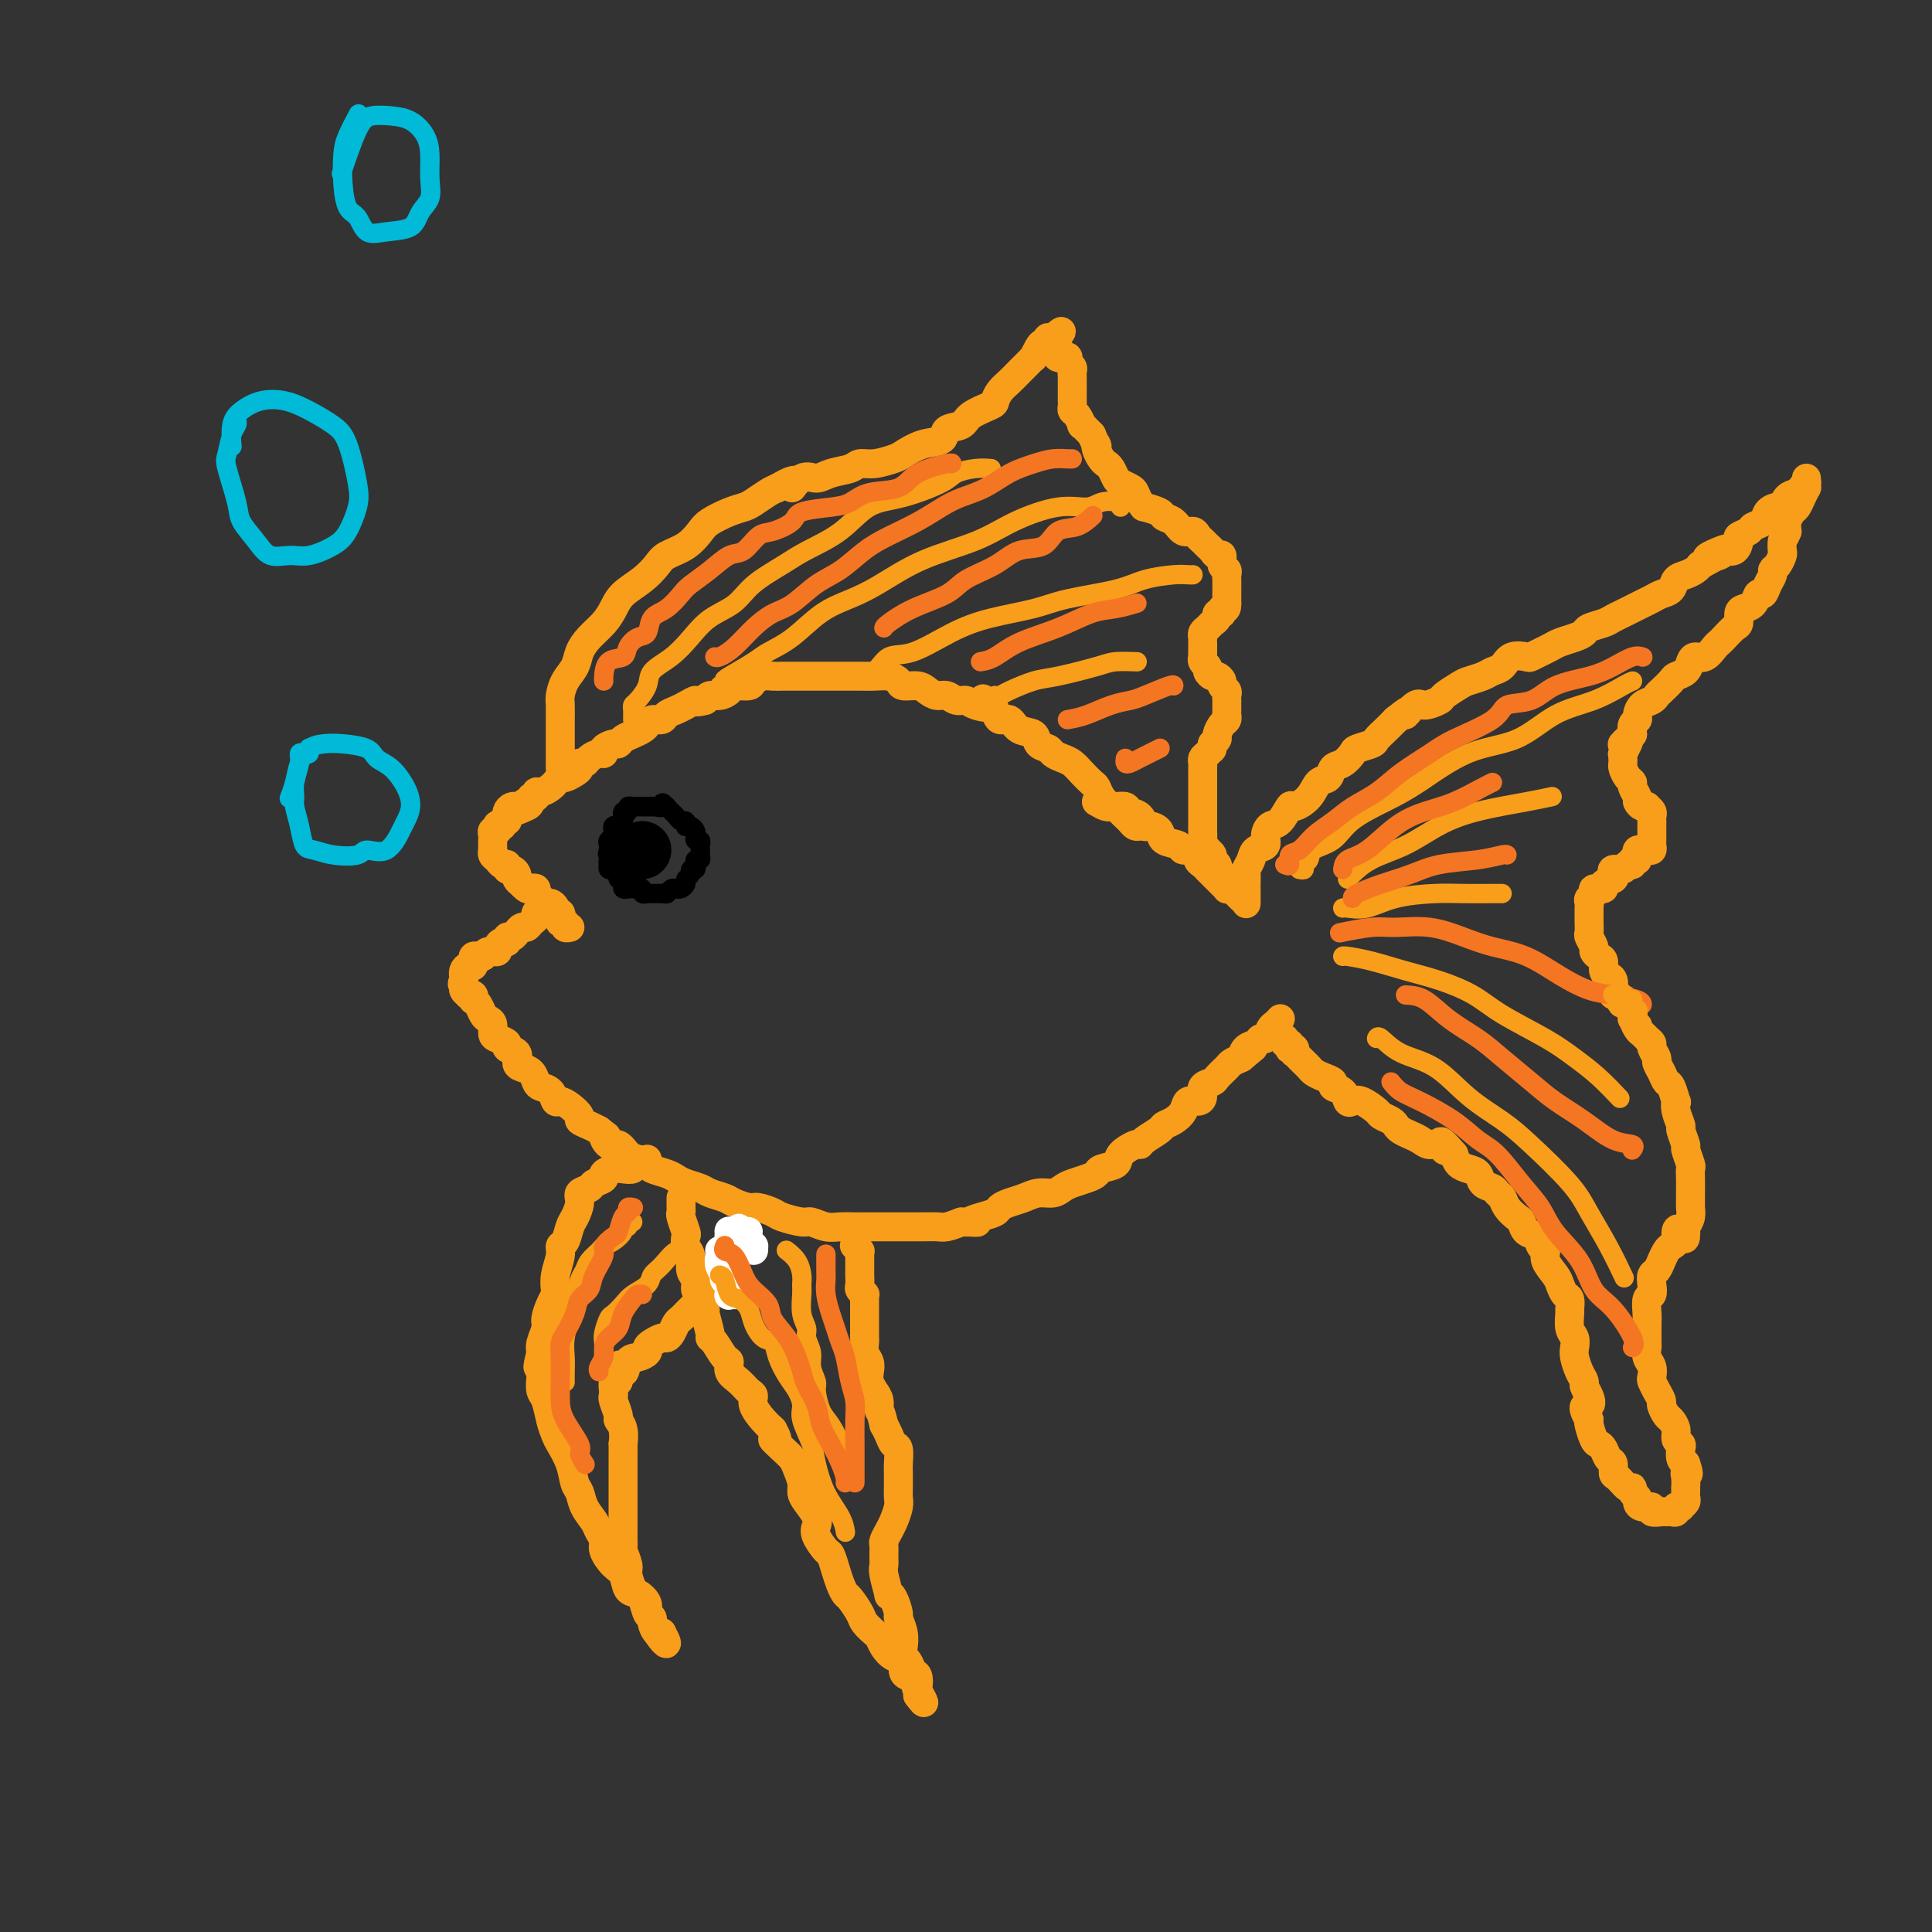 <svg viewBox='0 0 400 400' version='1.1' xmlns='http://www.w3.org/2000/svg' xmlns:xlink='http://www.w3.org/1999/xlink'><rect x="0" y="0" width="400" height="400" fill="#333333" stroke="none"/><g fill='none' stroke='rgb(249,158,27)' stroke-width='6' stroke-linecap='round' stroke-linejoin='round'><path d='M236,171c-0.333,0.089 -0.667,0.177 -1,0c-0.333,-0.177 -0.666,-0.620 -1,-1c-0.334,-0.380 -0.671,-0.696 -1,-1c-0.329,-0.304 -0.652,-0.596 -1,-1c-0.348,-0.404 -0.722,-0.919 -1,-1c-0.278,-0.081 -0.459,0.274 -1,0c-0.541,-0.274 -1.443,-1.176 -2,-2c-0.557,-0.824 -0.768,-1.569 -1,-2c-0.232,-0.431 -0.486,-0.549 -1,-1c-0.514,-0.451 -1.288,-1.234 -2,-2c-0.712,-0.766 -1.361,-1.513 -2,-2c-0.639,-0.487 -1.269,-0.712 -2,-1c-0.731,-0.288 -1.565,-0.639 -2,-1c-0.435,-0.361 -0.472,-0.732 -1,-1c-0.528,-0.268 -1.546,-0.435 -2,-1c-0.454,-0.565 -0.346,-1.530 -1,-2c-0.654,-0.470 -2.072,-0.446 -3,-1c-0.928,-0.554 -1.365,-1.688 -2,-2c-0.635,-0.312 -1.467,0.196 -2,0c-0.533,-0.196 -0.766,-1.098 -1,-2'/><path d='M206,147c-4.711,-3.957 -1.489,-1.849 -1,-1c0.489,0.849 -1.756,0.438 -3,0c-1.244,-0.438 -1.488,-0.905 -2,-1c-0.512,-0.095 -1.291,0.181 -2,0c-0.709,-0.181 -1.350,-0.818 -2,-1c-0.650,-0.182 -1.311,0.092 -2,0c-0.689,-0.092 -1.405,-0.550 -2,-1c-0.595,-0.450 -1.068,-0.891 -2,-1c-0.932,-0.109 -2.322,0.114 -3,0c-0.678,-0.114 -0.642,-0.567 -1,-1c-0.358,-0.433 -1.108,-0.848 -2,-1c-0.892,-0.152 -1.926,-0.041 -3,0c-1.074,0.041 -2.189,0.011 -3,0c-0.811,-0.011 -1.319,-0.003 -2,0c-0.681,0.003 -1.534,0.001 -2,0c-0.466,-0.001 -0.544,-0.000 -1,0c-0.456,0.000 -1.291,0.000 -2,0c-0.709,-0.000 -1.292,-0.000 -2,0c-0.708,0.000 -1.541,0.000 -2,0c-0.459,-0.000 -0.545,-0.001 -1,0c-0.455,0.001 -1.278,0.003 -2,0c-0.722,-0.003 -1.343,-0.011 -2,0c-0.657,0.011 -1.350,0.041 -2,0c-0.650,-0.041 -1.259,-0.152 -2,0c-0.741,0.152 -1.616,0.566 -2,1c-0.384,0.434 -0.278,0.886 -1,1c-0.722,0.114 -2.274,-0.110 -3,0c-0.726,0.110 -0.628,0.555 -1,1c-0.372,0.445 -1.216,0.889 -2,1c-0.784,0.111 -1.510,-0.111 -2,0c-0.490,0.111 -0.745,0.556 -1,1'/><path d='M146,145c-2.522,0.726 -1.826,0.041 -2,0c-0.174,-0.041 -1.216,0.563 -2,1c-0.784,0.437 -1.309,0.709 -2,1c-0.691,0.291 -1.546,0.603 -2,1c-0.454,0.397 -0.506,0.880 -1,1c-0.494,0.120 -1.431,-0.123 -2,0c-0.569,0.123 -0.768,0.611 -1,1c-0.232,0.389 -0.495,0.678 -1,1c-0.505,0.322 -1.253,0.677 -2,1c-0.747,0.323 -1.492,0.612 -2,1c-0.508,0.388 -0.779,0.874 -1,1c-0.221,0.126 -0.392,-0.107 -1,0c-0.608,0.107 -1.654,0.554 -2,1c-0.346,0.446 0.009,0.889 0,1c-0.009,0.111 -0.380,-0.111 -1,0c-0.620,0.111 -1.489,0.554 -2,1c-0.511,0.446 -0.666,0.894 -1,1c-0.334,0.106 -0.849,-0.130 -1,0c-0.151,0.130 0.061,0.627 0,1c-0.061,0.373 -0.394,0.621 -1,1c-0.606,0.379 -1.485,0.889 -2,1c-0.515,0.111 -0.666,-0.176 -1,0c-0.334,0.176 -0.850,0.817 -1,1c-0.150,0.183 0.066,-0.090 0,0c-0.066,0.090 -0.414,0.545 -1,1c-0.586,0.455 -1.410,0.910 -2,1c-0.590,0.090 -0.945,-0.186 -1,0c-0.055,0.186 0.192,0.833 0,1c-0.192,0.167 -0.821,-0.147 -1,0c-0.179,0.147 0.092,0.756 0,1c-0.092,0.244 -0.546,0.122 -1,0'/><path d='M109,166c-5.680,3.475 -1.381,1.662 0,1c1.381,-0.662 -0.156,-0.175 -1,0c-0.844,0.175 -0.997,0.037 -1,0c-0.003,-0.037 0.142,0.028 0,0c-0.142,-0.028 -0.573,-0.147 -1,0c-0.427,0.147 -0.851,0.560 -1,1c-0.149,0.440 -0.025,0.906 0,1c0.025,0.094 -0.050,-0.185 0,0c0.050,0.185 0.223,0.833 0,1c-0.223,0.167 -0.843,-0.147 -1,0c-0.157,0.147 0.150,0.757 0,1c-0.150,0.243 -0.758,0.120 -1,0c-0.242,-0.120 -0.117,-0.239 0,0c0.117,0.239 0.228,0.834 0,1c-0.228,0.166 -0.793,-0.096 -1,0c-0.207,0.096 -0.055,0.551 0,1c0.055,0.449 0.015,0.891 0,1c-0.015,0.109 -0.004,-0.115 0,0c0.004,0.115 0.000,0.570 0,1c-0.000,0.430 0.003,0.836 0,1c-0.003,0.164 -0.012,0.087 0,0c0.012,-0.087 0.046,-0.182 0,0c-0.046,0.182 -0.171,0.641 0,1c0.171,0.359 0.637,0.617 1,1c0.363,0.383 0.623,0.890 1,1c0.377,0.110 0.871,-0.178 1,0c0.129,0.178 -0.106,0.821 0,1c0.106,0.179 0.554,-0.107 1,0c0.446,0.107 0.889,0.606 1,1c0.111,0.394 -0.111,0.684 0,1c0.111,0.316 0.556,0.658 1,1'/><path d='M108,183c1.317,1.477 1.610,1.170 2,1c0.390,-0.170 0.878,-0.204 1,0c0.122,0.204 -0.121,0.646 0,1c0.121,0.354 0.606,0.621 1,1c0.394,0.379 0.698,0.871 1,1c0.302,0.129 0.603,-0.106 1,0c0.397,0.106 0.890,0.554 1,1c0.110,0.446 -0.163,0.889 0,1c0.163,0.111 0.761,-0.110 1,0c0.239,0.110 0.120,0.551 0,1c-0.120,0.449 -0.242,0.905 0,1c0.242,0.095 0.848,-0.170 1,0c0.152,0.170 -0.151,0.777 0,1c0.151,0.223 0.758,0.064 1,0c0.242,-0.064 0.121,-0.032 0,0'/><path d='M113,189c0.122,0.002 0.244,0.004 0,0c-0.244,-0.004 -0.853,-0.012 -1,0c-0.147,0.012 0.168,0.046 0,0c-0.168,-0.046 -0.818,-0.171 -1,0c-0.182,0.171 0.105,0.638 0,1c-0.105,0.362 -0.603,0.619 -1,1c-0.397,0.381 -0.694,0.886 -1,1c-0.306,0.114 -0.621,-0.161 -1,0c-0.379,0.161 -0.824,0.760 -1,1c-0.176,0.240 -0.085,0.121 0,0c0.085,-0.121 0.164,-0.243 0,0c-0.164,0.243 -0.570,0.853 -1,1c-0.430,0.147 -0.885,-0.167 -1,0c-0.115,0.167 0.109,0.815 0,1c-0.109,0.185 -0.550,-0.094 -1,0c-0.450,0.094 -0.908,0.560 -1,1c-0.092,0.440 0.183,0.853 0,1c-0.183,0.147 -0.822,0.029 -1,0c-0.178,-0.029 0.106,0.031 0,0c-0.106,-0.031 -0.602,-0.152 -1,0c-0.398,0.152 -0.699,0.576 -1,1'/><path d='M100,198c-2.254,1.388 -1.389,0.357 -1,0c0.389,-0.357 0.301,-0.039 0,0c-0.301,0.039 -0.815,-0.201 -1,0c-0.185,0.201 -0.039,0.841 0,1c0.039,0.159 -0.028,-0.164 0,0c0.028,0.164 0.151,0.814 0,1c-0.151,0.186 -0.576,-0.091 -1,0c-0.424,0.091 -0.846,0.550 -1,1c-0.154,0.450 -0.042,0.890 0,1c0.042,0.110 0.012,-0.112 0,0c-0.012,0.112 -0.006,0.556 0,1'/><path d='M96,203c-0.601,0.955 -0.105,0.843 0,1c0.105,0.157 -0.182,0.582 0,1c0.182,0.418 0.833,0.829 1,1c0.167,0.171 -0.148,0.100 0,0c0.148,-0.100 0.761,-0.230 1,0c0.239,0.230 0.105,0.821 0,1c-0.105,0.179 -0.182,-0.055 0,0c0.182,0.055 0.623,0.400 1,1c0.377,0.600 0.691,1.456 1,2c0.309,0.544 0.613,0.776 1,1c0.387,0.224 0.858,0.442 1,1c0.142,0.558 -0.045,1.458 0,2c0.045,0.542 0.323,0.726 1,1c0.677,0.274 1.753,0.637 2,1c0.247,0.363 -0.333,0.726 0,1c0.333,0.274 1.581,0.458 2,1c0.419,0.542 0.009,1.441 0,2c-0.009,0.559 0.382,0.778 1,1c0.618,0.222 1.461,0.445 2,1c0.539,0.555 0.774,1.440 1,2c0.226,0.560 0.444,0.793 1,1c0.556,0.207 1.449,0.388 2,1c0.551,0.612 0.759,1.655 1,2c0.241,0.345 0.515,-0.010 1,0c0.485,0.010 1.180,0.384 2,1c0.820,0.616 1.766,1.474 2,2c0.234,0.526 -0.245,0.718 0,1c0.245,0.282 1.213,0.652 2,1c0.787,0.348 1.394,0.674 2,1'/><path d='M124,234c2.667,2.108 1.333,0.880 1,1c-0.333,0.120 0.335,1.590 1,2c0.665,0.410 1.328,-0.241 2,0c0.672,0.241 1.352,1.374 2,2c0.648,0.626 1.262,0.745 2,1c0.738,0.255 1.600,0.646 2,1c0.400,0.354 0.338,0.672 1,1c0.662,0.328 2.049,0.665 3,1c0.951,0.335 1.466,0.667 2,1c0.534,0.333 1.086,0.666 2,1c0.914,0.334 2.188,0.668 3,1c0.812,0.332 1.161,0.663 2,1c0.839,0.337 2.168,0.682 3,1c0.832,0.318 1.165,0.610 2,1c0.835,0.390 2.171,0.879 3,1c0.829,0.121 1.152,-0.126 2,0c0.848,0.126 2.222,0.626 3,1c0.778,0.374 0.959,0.622 2,1c1.041,0.378 2.940,0.886 4,1c1.060,0.114 1.281,-0.166 2,0c0.719,0.166 1.937,0.776 3,1c1.063,0.224 1.970,0.060 3,0c1.030,-0.060 2.182,-0.016 3,0c0.818,0.016 1.304,0.004 2,0c0.696,-0.004 1.604,-0.001 3,0c1.396,0.001 3.279,0.001 4,0c0.721,-0.001 0.279,-0.003 1,0c0.721,0.003 2.606,0.011 4,0c1.394,-0.011 2.298,-0.041 3,0c0.702,0.041 1.200,0.155 2,0c0.800,-0.155 1.900,-0.577 3,-1'/><path d='M199,253c5.483,0.048 2.690,0.167 2,0c-0.690,-0.167 0.724,-0.622 2,-1c1.276,-0.378 2.413,-0.680 3,-1c0.587,-0.320 0.622,-0.659 1,-1c0.378,-0.341 1.099,-0.683 2,-1c0.901,-0.317 1.984,-0.610 3,-1c1.016,-0.390 1.966,-0.878 3,-1c1.034,-0.122 2.151,0.122 3,0c0.849,-0.122 1.430,-0.610 2,-1c0.570,-0.390 1.131,-0.681 2,-1c0.869,-0.319 2.048,-0.665 3,-1c0.952,-0.335 1.677,-0.658 2,-1c0.323,-0.342 0.244,-0.704 1,-1c0.756,-0.296 2.347,-0.526 3,-1c0.653,-0.474 0.368,-1.191 1,-2c0.632,-0.809 2.182,-1.708 3,-2c0.818,-0.292 0.904,0.025 1,0c0.096,-0.025 0.201,-0.390 1,-1c0.799,-0.610 2.293,-1.463 3,-2c0.707,-0.537 0.627,-0.756 1,-1c0.373,-0.244 1.201,-0.512 2,-1c0.799,-0.488 1.571,-1.195 2,-2c0.429,-0.805 0.514,-1.707 1,-2c0.486,-0.293 1.372,0.025 2,0c0.628,-0.025 0.998,-0.392 1,-1c0.002,-0.608 -0.365,-1.458 0,-2c0.365,-0.542 1.463,-0.775 2,-1c0.537,-0.225 0.515,-0.442 1,-1c0.485,-0.558 1.477,-1.458 2,-2c0.523,-0.542 0.578,-0.726 1,-1c0.422,-0.274 1.211,-0.637 2,-1'/><path d='M257,219c4.278,-3.581 1.972,-1.532 1,-1c-0.972,0.532 -0.611,-0.453 0,-1c0.611,-0.547 1.473,-0.657 2,-1c0.527,-0.343 0.719,-0.919 1,-1c0.281,-0.081 0.650,0.332 1,0c0.350,-0.332 0.682,-1.409 1,-2c0.318,-0.591 0.621,-0.694 1,-1c0.379,-0.306 0.833,-0.813 1,-1c0.167,-0.187 0.048,-0.053 0,0c-0.048,0.053 -0.024,0.027 0,0'/><path d='M227,166c0.747,0.425 1.495,0.849 2,1c0.505,0.151 0.769,0.028 1,0c0.231,-0.028 0.429,0.039 1,0c0.571,-0.039 1.514,-0.183 2,0c0.486,0.183 0.516,0.692 1,1c0.484,0.308 1.423,0.415 2,1c0.577,0.585 0.792,1.648 1,2c0.208,0.352 0.408,-0.007 1,0c0.592,0.007 1.577,0.378 2,1c0.423,0.622 0.284,1.494 1,2c0.716,0.506 2.286,0.646 3,1c0.714,0.354 0.573,0.921 1,1c0.427,0.079 1.424,-0.330 2,0c0.576,0.330 0.732,1.398 1,2c0.268,0.602 0.649,0.739 1,1c0.351,0.261 0.672,0.648 1,1c0.328,0.352 0.661,0.669 1,1c0.339,0.331 0.682,0.676 1,1c0.318,0.324 0.610,0.625 1,1c0.390,0.375 0.879,0.822 1,1c0.121,0.178 -0.125,0.086 0,0c0.125,-0.086 0.621,-0.167 1,0c0.379,0.167 0.640,0.584 1,1c0.360,0.416 0.817,0.833 1,1c0.183,0.167 0.091,0.083 0,0'/><path d='M258,187c0.000,0.091 0.000,0.183 0,0c-0.000,-0.183 -0.000,-0.639 0,-1c0.000,-0.361 0.000,-0.625 0,-1c-0.000,-0.375 -0.001,-0.859 0,-1c0.001,-0.141 0.004,0.062 0,0c-0.004,-0.062 -0.013,-0.388 0,-1c0.013,-0.612 0.050,-1.511 0,-2c-0.050,-0.489 -0.186,-0.567 0,-1c0.186,-0.433 0.693,-1.220 1,-2c0.307,-0.780 0.414,-1.555 1,-2c0.586,-0.445 1.653,-0.562 2,-1c0.347,-0.438 -0.025,-1.198 0,-2c0.025,-0.802 0.447,-1.645 1,-2c0.553,-0.355 1.236,-0.221 2,-1c0.764,-0.779 1.609,-2.470 2,-3c0.391,-0.530 0.328,0.100 1,0c0.672,-0.100 2.081,-0.929 3,-2c0.919,-1.071 1.350,-2.385 2,-3c0.650,-0.615 1.520,-0.532 2,-1c0.480,-0.468 0.570,-1.488 1,-2c0.430,-0.512 1.199,-0.518 2,-1c0.801,-0.482 1.632,-1.442 2,-2c0.368,-0.558 0.273,-0.716 1,-1c0.727,-0.284 2.277,-0.695 3,-1c0.723,-0.305 0.618,-0.505 1,-1c0.382,-0.495 1.252,-1.284 2,-2c0.748,-0.716 1.374,-1.358 2,-2'/><path d='M289,149c4.374,-3.505 2.308,-1.267 2,-1c-0.308,0.267 1.143,-1.438 2,-2c0.857,-0.562 1.121,0.018 2,0c0.879,-0.018 2.375,-0.635 3,-1c0.625,-0.365 0.380,-0.479 1,-1c0.620,-0.521 2.106,-1.448 3,-2c0.894,-0.552 1.197,-0.730 2,-1c0.803,-0.270 2.107,-0.633 3,-1c0.893,-0.367 1.376,-0.739 2,-1c0.624,-0.261 1.388,-0.413 2,-1c0.612,-0.587 1.070,-1.610 2,-2c0.930,-0.390 2.331,-0.146 3,0c0.669,0.146 0.605,0.194 1,0c0.395,-0.194 1.248,-0.629 2,-1c0.752,-0.371 1.404,-0.677 2,-1c0.596,-0.323 1.136,-0.664 2,-1c0.864,-0.336 2.052,-0.667 3,-1c0.948,-0.333 1.658,-0.666 2,-1c0.342,-0.334 0.318,-0.667 1,-1c0.682,-0.333 2.069,-0.667 3,-1c0.931,-0.333 1.404,-0.667 2,-1c0.596,-0.333 1.314,-0.667 2,-1c0.686,-0.333 1.339,-0.666 2,-1c0.661,-0.334 1.328,-0.671 2,-1c0.672,-0.329 1.349,-0.651 2,-1c0.651,-0.349 1.277,-0.723 2,-1c0.723,-0.277 1.542,-0.455 2,-1c0.458,-0.545 0.556,-1.455 1,-2c0.444,-0.545 1.235,-0.724 2,-1c0.765,-0.276 1.504,-0.650 2,-1c0.496,-0.350 0.748,-0.675 1,-1'/><path d='M352,117c10.087,-5.422 3.803,-2.976 2,-2c-1.803,0.976 0.874,0.483 2,0c1.126,-0.483 0.701,-0.955 1,-1c0.299,-0.045 1.322,0.339 2,0c0.678,-0.339 1.012,-1.399 1,-2c-0.012,-0.601 -0.369,-0.742 0,-1c0.369,-0.258 1.465,-0.634 2,-1c0.535,-0.366 0.511,-0.723 1,-1c0.489,-0.277 1.492,-0.473 2,-1c0.508,-0.527 0.521,-1.384 1,-2c0.479,-0.616 1.423,-0.991 2,-1c0.577,-0.009 0.785,0.347 1,0c0.215,-0.347 0.436,-1.398 1,-2c0.564,-0.602 1.472,-0.754 2,-1c0.528,-0.246 0.678,-0.585 1,-1c0.322,-0.415 0.818,-0.906 1,-1c0.182,-0.094 0.049,0.208 0,0c-0.049,-0.208 -0.016,-0.926 0,-1c0.016,-0.074 0.015,0.495 0,1c-0.015,0.505 -0.045,0.947 0,1c0.045,0.053 0.166,-0.281 0,0c-0.166,0.281 -0.619,1.178 -1,2c-0.381,0.822 -0.690,1.571 -1,2c-0.310,0.429 -0.622,0.539 -1,1c-0.378,0.461 -0.822,1.275 -1,2c-0.178,0.725 -0.089,1.363 0,2'/><path d='M370,110c-0.687,1.732 -0.906,1.564 -1,2c-0.094,0.436 -0.063,1.478 0,2c0.063,0.522 0.157,0.523 0,1c-0.157,0.477 -0.567,1.428 -1,2c-0.433,0.572 -0.890,0.764 -1,1c-0.110,0.236 0.126,0.515 0,1c-0.126,0.485 -0.615,1.177 -1,2c-0.385,0.823 -0.667,1.778 -1,2c-0.333,0.222 -0.716,-0.287 -1,0c-0.284,0.287 -0.471,1.371 -1,2c-0.529,0.629 -1.402,0.802 -2,1c-0.598,0.198 -0.920,0.420 -1,1c-0.080,0.580 0.081,1.516 0,2c-0.081,0.484 -0.406,0.516 -1,1c-0.594,0.484 -1.458,1.422 -2,2c-0.542,0.578 -0.761,0.798 -1,1c-0.239,0.202 -0.497,0.386 -1,1c-0.503,0.614 -1.252,1.656 -2,2c-0.748,0.344 -1.495,-0.011 -2,0c-0.505,0.011 -0.769,0.388 -1,1c-0.231,0.612 -0.429,1.459 -1,2c-0.571,0.541 -1.514,0.775 -2,1c-0.486,0.225 -0.515,0.440 -1,1c-0.485,0.560 -1.426,1.463 -2,2c-0.574,0.537 -0.780,0.707 -1,1c-0.220,0.293 -0.455,0.708 -1,1c-0.545,0.292 -1.400,0.462 -2,1c-0.600,0.538 -0.944,1.443 -1,2c-0.056,0.557 0.177,0.765 0,1c-0.177,0.235 -0.765,0.496 -1,1c-0.235,0.504 -0.118,1.252 0,2'/><path d='M338,152c-3.626,3.715 -1.689,1.502 -1,1c0.689,-0.502 0.132,0.705 0,1c-0.132,0.295 0.161,-0.324 0,0c-0.161,0.324 -0.776,1.591 -1,2c-0.224,0.409 -0.057,-0.042 0,0c0.057,0.042 0.005,0.575 0,1c-0.005,0.425 0.036,0.743 0,1c-0.036,0.257 -0.149,0.454 0,1c0.149,0.546 0.561,1.441 1,2c0.439,0.559 0.905,0.780 1,1c0.095,0.220 -0.181,0.437 0,1c0.181,0.563 0.818,1.470 1,2c0.182,0.530 -0.091,0.681 0,1c0.091,0.319 0.546,0.807 1,1c0.454,0.193 0.906,0.093 1,0c0.094,-0.093 -0.171,-0.179 0,0c0.171,0.179 0.778,0.621 1,1c0.222,0.379 0.060,0.693 0,1c-0.060,0.307 -0.016,0.607 0,1c0.016,0.393 0.004,0.879 0,1c-0.004,0.121 -0.001,-0.122 0,0c0.001,0.122 0.001,0.611 0,1c-0.001,0.389 -0.003,0.679 0,1c0.003,0.321 0.012,0.675 0,1c-0.012,0.325 -0.045,0.622 0,1c0.045,0.378 0.170,0.836 0,1c-0.170,0.164 -0.633,0.034 -1,0c-0.367,-0.034 -0.637,0.029 -1,0c-0.363,-0.029 -0.818,-0.151 -1,0c-0.182,0.151 -0.091,0.576 0,1'/><path d='M339,177c-0.400,1.327 0.101,1.144 0,1c-0.101,-0.144 -0.805,-0.250 -1,0c-0.195,0.250 0.119,0.854 0,1c-0.119,0.146 -0.671,-0.168 -1,0c-0.329,0.168 -0.436,0.818 -1,1c-0.564,0.182 -1.585,-0.105 -2,0c-0.415,0.105 -0.224,0.602 0,1c0.224,0.398 0.482,0.698 0,1c-0.482,0.302 -1.702,0.606 -2,1c-0.298,0.394 0.327,0.879 0,1c-0.327,0.121 -1.604,-0.122 -2,0c-0.396,0.122 0.090,0.610 0,1c-0.090,0.390 -0.756,0.682 -1,1c-0.244,0.318 -0.065,0.661 0,1c0.065,0.339 0.018,0.672 0,1c-0.018,0.328 -0.006,0.650 0,1c0.006,0.350 0.006,0.727 0,1c-0.006,0.273 -0.016,0.440 0,1c0.016,0.560 0.060,1.512 0,2c-0.060,0.488 -0.222,0.511 0,1c0.222,0.489 0.829,1.444 1,2c0.171,0.556 -0.095,0.712 0,1c0.095,0.288 0.551,0.706 1,1c0.449,0.294 0.891,0.464 1,1c0.109,0.536 -0.115,1.440 0,2c0.115,0.560 0.570,0.777 1,1c0.430,0.223 0.837,0.451 1,1c0.163,0.549 0.082,1.417 0,2c-0.082,0.583 -0.166,0.881 0,1c0.166,0.119 0.583,0.060 1,0'/><path d='M335,206c1.110,2.978 0.885,1.423 1,1c0.115,-0.423 0.570,0.286 1,1c0.430,0.714 0.836,1.434 1,2c0.164,0.566 0.085,0.978 0,1c-0.085,0.022 -0.176,-0.345 0,0c0.176,0.345 0.621,1.401 1,2c0.379,0.599 0.694,0.742 1,1c0.306,0.258 0.603,0.632 1,1c0.397,0.368 0.894,0.731 1,1c0.106,0.269 -0.179,0.444 0,1c0.179,0.556 0.821,1.495 1,2c0.179,0.505 -0.106,0.578 0,1c0.106,0.422 0.603,1.194 1,2c0.397,0.806 0.694,1.646 1,2c0.306,0.354 0.622,0.221 1,1c0.378,0.779 0.818,2.468 1,3c0.182,0.532 0.105,-0.095 0,0c-0.105,0.095 -0.239,0.912 0,2c0.239,1.088 0.853,2.446 1,3c0.147,0.554 -0.171,0.305 0,1c0.171,0.695 0.830,2.336 1,3c0.170,0.664 -0.151,0.353 0,1c0.151,0.647 0.772,2.252 1,3c0.228,0.748 0.061,0.638 0,1c-0.061,0.362 -0.017,1.195 0,2c0.017,0.805 0.005,1.581 0,2c-0.005,0.419 -0.004,0.483 0,1c0.004,0.517 0.011,1.489 0,2c-0.011,0.511 -0.042,0.561 0,1c0.042,0.439 0.155,1.268 0,2c-0.155,0.732 -0.577,1.366 -1,2'/><path d='M349,254c0.147,4.278 -0.485,1.972 -1,1c-0.515,-0.972 -0.911,-0.608 -1,0c-0.089,0.608 0.131,1.462 0,2c-0.131,0.538 -0.613,0.759 -1,1c-0.387,0.241 -0.678,0.501 -1,1c-0.322,0.499 -0.674,1.237 -1,2c-0.326,0.763 -0.627,1.550 -1,2c-0.373,0.450 -0.818,0.561 -1,1c-0.182,0.439 -0.101,1.206 0,2c0.101,0.794 0.223,1.616 0,2c-0.223,0.384 -0.792,0.330 -1,1c-0.208,0.670 -0.055,2.062 0,3c0.055,0.938 0.014,1.420 0,2c-0.014,0.580 0.000,1.257 0,2c-0.000,0.743 -0.014,1.551 0,2c0.014,0.449 0.056,0.539 0,1c-0.056,0.461 -0.208,1.292 0,2c0.208,0.708 0.778,1.293 1,2c0.222,0.707 0.097,1.536 0,2c-0.097,0.464 -0.167,0.562 0,1c0.167,0.438 0.569,1.216 1,2c0.431,0.784 0.890,1.575 1,2c0.110,0.425 -0.129,0.485 0,1c0.129,0.515 0.627,1.486 1,2c0.373,0.514 0.622,0.570 1,1c0.378,0.430 0.885,1.232 1,2c0.115,0.768 -0.163,1.501 0,2c0.163,0.499 0.765,0.763 1,1c0.235,0.237 0.102,0.449 0,1c-0.102,0.551 -0.172,1.443 0,2c0.172,0.557 0.586,0.778 1,1'/><path d='M349,303c1.083,3.056 0.290,2.195 0,2c-0.290,-0.195 -0.078,0.276 0,1c0.078,0.724 0.022,1.699 0,2c-0.022,0.301 -0.010,-0.073 0,0c0.010,0.073 0.018,0.594 0,1c-0.018,0.406 -0.061,0.696 0,1c0.061,0.304 0.227,0.621 0,1c-0.227,0.379 -0.848,0.819 -1,1c-0.152,0.181 0.166,0.101 0,0c-0.166,-0.101 -0.817,-0.224 -1,0c-0.183,0.224 0.101,0.793 0,1c-0.101,0.207 -0.586,0.051 -1,0c-0.414,-0.051 -0.759,0.001 -1,0c-0.241,-0.001 -0.380,-0.056 -1,0c-0.620,0.056 -1.720,0.222 -2,0c-0.280,-0.222 0.261,-0.833 0,-1c-0.261,-0.167 -1.323,0.109 -2,0c-0.677,-0.109 -0.968,-0.602 -1,-1c-0.032,-0.398 0.195,-0.702 0,-1c-0.195,-0.298 -0.813,-0.589 -1,-1c-0.187,-0.411 0.056,-0.940 0,-1c-0.056,-0.060 -0.410,0.350 -1,0c-0.590,-0.350 -1.415,-1.459 -2,-2c-0.585,-0.541 -0.930,-0.513 -1,-1c-0.070,-0.487 0.136,-1.491 0,-2c-0.136,-0.509 -0.615,-0.525 -1,-1c-0.385,-0.475 -0.678,-1.409 -1,-2c-0.322,-0.591 -0.674,-0.839 -1,-1c-0.326,-0.161 -0.626,-0.236 -1,-1c-0.374,-0.764 -0.821,-2.218 -1,-3c-0.179,-0.782 -0.089,-0.891 0,-1'/><path d='M329,294c-2.028,-3.527 -0.599,-2.845 0,-3c0.599,-0.155 0.367,-1.147 0,-2c-0.367,-0.853 -0.869,-1.565 -1,-2c-0.131,-0.435 0.110,-0.592 0,-1c-0.110,-0.408 -0.569,-1.067 -1,-2c-0.431,-0.933 -0.833,-2.142 -1,-3c-0.167,-0.858 -0.097,-1.367 0,-2c0.097,-0.633 0.223,-1.392 0,-2c-0.223,-0.608 -0.795,-1.065 -1,-2c-0.205,-0.935 -0.044,-2.348 0,-3c0.044,-0.652 -0.028,-0.544 0,-1c0.028,-0.456 0.157,-1.477 0,-2c-0.157,-0.523 -0.602,-0.550 -1,-1c-0.398,-0.450 -0.751,-1.324 -1,-2c-0.249,-0.676 -0.394,-1.155 -1,-2c-0.606,-0.845 -1.672,-2.057 -2,-3c-0.328,-0.943 0.080,-1.619 0,-2c-0.080,-0.381 -0.650,-0.469 -1,-1c-0.350,-0.531 -0.479,-1.507 -1,-2c-0.521,-0.493 -1.435,-0.503 -2,-1c-0.565,-0.497 -0.782,-1.481 -1,-2c-0.218,-0.519 -0.439,-0.573 -1,-1c-0.561,-0.427 -1.464,-1.227 -2,-2c-0.536,-0.773 -0.706,-1.520 -1,-2c-0.294,-0.480 -0.711,-0.692 -1,-1c-0.289,-0.308 -0.448,-0.712 -1,-1c-0.552,-0.288 -1.496,-0.461 -2,-1c-0.504,-0.539 -0.568,-1.443 -1,-2c-0.432,-0.557 -1.232,-0.765 -2,-1c-0.768,-0.235 -1.505,-0.496 -2,-1c-0.495,-0.504 -0.747,-1.252 -1,-2'/><path d='M301,239c-4.131,-4.803 -2.457,-1.812 -2,-1c0.457,0.812 -0.301,-0.556 -1,-1c-0.699,-0.444 -1.339,0.036 -2,0c-0.661,-0.036 -1.342,-0.587 -2,-1c-0.658,-0.413 -1.294,-0.688 -2,-1c-0.706,-0.312 -1.483,-0.660 -2,-1c-0.517,-0.340 -0.775,-0.673 -1,-1c-0.225,-0.327 -0.417,-0.648 -1,-1c-0.583,-0.352 -1.557,-0.733 -2,-1c-0.443,-0.267 -0.355,-0.418 -1,-1c-0.645,-0.582 -2.023,-1.595 -3,-2c-0.977,-0.405 -1.553,-0.203 -2,0c-0.447,0.203 -0.767,0.405 -1,0c-0.233,-0.405 -0.381,-1.418 -1,-2c-0.619,-0.582 -1.710,-0.733 -2,-1c-0.290,-0.267 0.221,-0.649 0,-1c-0.221,-0.351 -1.172,-0.671 -2,-1c-0.828,-0.329 -1.532,-0.667 -2,-1c-0.468,-0.333 -0.700,-0.663 -1,-1c-0.300,-0.337 -0.668,-0.683 -1,-1c-0.332,-0.317 -0.629,-0.607 -1,-1c-0.371,-0.393 -0.818,-0.889 -1,-1c-0.182,-0.111 -0.100,0.162 0,0c0.100,-0.162 0.219,-0.760 0,-1c-0.219,-0.240 -0.777,-0.120 -1,0c-0.223,0.120 -0.112,0.242 0,0c0.112,-0.242 0.226,-0.848 0,-1c-0.226,-0.152 -0.792,0.152 -1,0c-0.208,-0.152 -0.060,-0.758 0,-1c0.060,-0.242 0.030,-0.121 0,0'/><path d='M134,240c0.092,0.425 0.184,0.850 0,1c-0.184,0.150 -0.644,0.026 -1,0c-0.356,-0.026 -0.609,0.045 -1,0c-0.391,-0.045 -0.922,-0.205 -1,0c-0.078,0.205 0.296,0.776 0,1c-0.296,0.224 -1.263,0.101 -2,0c-0.737,-0.101 -1.243,-0.182 -2,0c-0.757,0.182 -1.766,0.626 -2,1c-0.234,0.374 0.306,0.680 0,1c-0.306,0.320 -1.458,0.656 -2,1c-0.542,0.344 -0.474,0.696 -1,1c-0.526,0.304 -1.646,0.561 -2,1c-0.354,0.439 0.059,1.059 0,2c-0.059,0.941 -0.589,2.204 -1,3c-0.411,0.796 -0.702,1.126 -1,2c-0.298,0.874 -0.602,2.294 -1,3c-0.398,0.706 -0.891,0.699 -1,1c-0.109,0.301 0.164,0.908 0,2c-0.164,1.092 -0.766,2.667 -1,4c-0.234,1.333 -0.100,2.425 0,3c0.100,0.575 0.167,0.633 0,1c-0.167,0.367 -0.567,1.043 -1,2c-0.433,0.957 -0.900,2.195 -1,3c-0.100,0.805 0.165,1.178 0,2c-0.165,0.822 -0.762,2.092 -1,3c-0.238,0.908 -0.119,1.454 0,2'/><path d='M112,280c-1.241,5.111 -0.344,2.387 0,2c0.344,-0.387 0.134,1.563 0,3c-0.134,1.437 -0.192,2.361 0,3c0.192,0.639 0.632,0.992 1,2c0.368,1.008 0.662,2.672 1,4c0.338,1.328 0.721,2.319 1,3c0.279,0.681 0.455,1.053 1,2c0.545,0.947 1.459,2.470 2,4c0.541,1.530 0.708,3.067 1,4c0.292,0.933 0.709,1.261 1,2c0.291,0.739 0.455,1.887 1,3c0.545,1.113 1.472,2.189 2,3c0.528,0.811 0.656,1.357 1,2c0.344,0.643 0.903,1.384 1,2c0.097,0.616 -0.270,1.106 0,2c0.270,0.894 1.176,2.193 2,3c0.824,0.807 1.565,1.123 2,2c0.435,0.877 0.566,2.315 1,3c0.434,0.685 1.173,0.616 2,1c0.827,0.384 1.741,1.221 2,2c0.259,0.779 -0.137,1.500 0,2c0.137,0.500 0.807,0.779 1,1c0.193,0.221 -0.092,0.382 0,1c0.092,0.618 0.561,1.691 1,2c0.439,0.309 0.849,-0.148 1,0c0.151,0.148 0.043,0.899 0,1c-0.043,0.101 -0.022,-0.450 0,-1'/><path d='M137,338c2.297,4.200 0.038,1.700 -1,0c-1.038,-1.700 -0.855,-2.600 -1,-3c-0.145,-0.400 -0.617,-0.299 -1,-1c-0.383,-0.701 -0.676,-2.203 -1,-3c-0.324,-0.797 -0.679,-0.889 -1,-1c-0.321,-0.111 -0.608,-0.240 -1,-1c-0.392,-0.760 -0.890,-2.152 -1,-3c-0.110,-0.848 0.167,-1.153 0,-2c-0.167,-0.847 -0.777,-2.236 -1,-3c-0.223,-0.764 -0.060,-0.904 0,-1c0.060,-0.096 0.016,-0.148 0,-1c-0.016,-0.852 -0.004,-2.503 0,-3c0.004,-0.497 0.001,0.161 0,0c-0.001,-0.161 -0.000,-1.142 0,-2c0.000,-0.858 0.000,-1.595 0,-2c-0.000,-0.405 -0.000,-0.479 0,-1c0.000,-0.521 -0.000,-1.489 0,-2c0.000,-0.511 0.000,-0.566 0,-1c-0.000,-0.434 -0.000,-1.249 0,-2c0.000,-0.751 0.001,-1.440 0,-2c-0.001,-0.560 -0.004,-0.991 0,-2c0.004,-1.009 0.016,-2.597 0,-3c-0.016,-0.403 -0.061,0.379 0,0c0.061,-0.379 0.226,-1.919 0,-3c-0.226,-1.081 -0.845,-1.703 -1,-2c-0.155,-0.297 0.154,-0.269 0,-1c-0.154,-0.731 -0.771,-2.221 -1,-3c-0.229,-0.779 -0.072,-0.848 0,-1c0.072,-0.152 0.058,-0.387 0,-1c-0.058,-0.613 -0.159,-1.604 0,-2c0.159,-0.396 0.580,-0.198 1,0'/><path d='M128,286c0.035,-5.759 0.622,-2.656 1,-2c0.378,0.656 0.548,-1.133 1,-2c0.452,-0.867 1.186,-0.811 2,-1c0.814,-0.189 1.710,-0.625 2,-1c0.290,-0.375 -0.024,-0.691 0,-1c0.024,-0.309 0.388,-0.611 1,-1c0.612,-0.389 1.473,-0.864 2,-1c0.527,-0.136 0.718,0.066 1,0c0.282,-0.066 0.653,-0.399 1,-1c0.347,-0.601 0.669,-1.469 1,-2c0.331,-0.531 0.671,-0.724 1,-1c0.329,-0.276 0.647,-0.634 1,-1c0.353,-0.366 0.739,-0.741 1,-1c0.261,-0.259 0.395,-0.402 1,-1c0.605,-0.598 1.682,-1.652 2,-2c0.318,-0.348 -0.122,0.010 0,0c0.122,-0.010 0.806,-0.386 1,-1c0.194,-0.614 -0.102,-1.465 0,-2c0.102,-0.535 0.601,-0.755 1,-1c0.399,-0.245 0.700,-0.514 1,-1c0.300,-0.486 0.601,-1.187 1,-2c0.399,-0.813 0.895,-1.738 1,-2c0.105,-0.262 -0.182,0.137 0,0c0.182,-0.137 0.833,-0.811 1,-1c0.167,-0.189 -0.151,0.107 0,0c0.151,-0.107 0.773,-0.616 1,-1c0.227,-0.384 0.061,-0.642 0,-1c-0.061,-0.358 -0.017,-0.817 0,-1c0.017,-0.183 0.009,-0.092 0,0'/><path d='M141,248c0.002,0.338 0.004,0.676 0,1c-0.004,0.324 -0.015,0.635 0,1c0.015,0.365 0.055,0.783 0,1c-0.055,0.217 -0.207,0.231 0,1c0.207,0.769 0.772,2.293 1,3c0.228,0.707 0.118,0.598 0,1c-0.118,0.402 -0.242,1.316 0,2c0.242,0.684 0.852,1.136 1,2c0.148,0.864 -0.167,2.138 0,3c0.167,0.862 0.814,1.313 1,2c0.186,0.687 -0.090,1.610 0,2c0.090,0.390 0.545,0.248 1,1c0.455,0.752 0.908,2.399 1,3c0.092,0.601 -0.179,0.158 0,1c0.179,0.842 0.809,2.970 1,4c0.191,1.030 -0.055,0.961 0,1c0.055,0.039 0.413,0.184 1,1c0.587,0.816 1.403,2.302 2,3c0.597,0.698 0.973,0.606 1,1c0.027,0.394 -0.296,1.273 0,2c0.296,0.727 1.209,1.301 2,2c0.791,0.699 1.458,1.524 2,2c0.542,0.476 0.960,0.602 1,1c0.040,0.398 -0.297,1.069 0,2c0.297,0.931 1.228,2.123 2,3c0.772,0.877 1.386,1.438 2,2'/><path d='M160,296c1.919,3.452 0.217,2.083 0,2c-0.217,-0.083 1.052,1.119 2,2c0.948,0.881 1.576,1.442 2,2c0.424,0.558 0.643,1.112 1,2c0.357,0.888 0.853,2.111 1,3c0.147,0.889 -0.053,1.444 0,2c0.053,0.556 0.361,1.112 1,2c0.639,0.888 1.610,2.106 2,3c0.390,0.894 0.198,1.464 0,2c-0.198,0.536 -0.404,1.039 0,2c0.404,0.961 1.418,2.380 2,3c0.582,0.620 0.732,0.440 1,1c0.268,0.560 0.653,1.858 1,3c0.347,1.142 0.655,2.126 1,3c0.345,0.874 0.726,1.639 1,2c0.274,0.361 0.441,0.320 1,1c0.559,0.680 1.511,2.083 2,3c0.489,0.917 0.515,1.349 1,2c0.485,0.651 1.430,1.521 2,2c0.570,0.479 0.765,0.566 1,1c0.235,0.434 0.511,1.217 1,2c0.489,0.783 1.192,1.568 2,2c0.808,0.432 1.723,0.511 2,1c0.277,0.489 -0.083,1.388 0,2c0.083,0.612 0.611,0.939 1,1c0.389,0.061 0.640,-0.142 1,0c0.360,0.142 0.828,0.629 1,1c0.172,0.371 0.046,0.625 0,1c-0.046,0.375 -0.012,0.870 0,1c0.012,0.130 0.004,-0.106 0,0c-0.004,0.106 -0.002,0.553 0,1'/><path d='M190,351c2.479,3.362 0.675,0.267 0,-1c-0.675,-1.267 -0.223,-0.706 0,-1c0.223,-0.294 0.217,-1.443 0,-2c-0.217,-0.557 -0.646,-0.522 -1,-1c-0.354,-0.478 -0.635,-1.470 -1,-2c-0.365,-0.530 -0.815,-0.598 -1,-1c-0.185,-0.402 -0.105,-1.137 0,-2c0.105,-0.863 0.234,-1.854 0,-3c-0.234,-1.146 -0.832,-2.447 -1,-3c-0.168,-0.553 0.095,-0.358 0,-1c-0.095,-0.642 -0.547,-2.122 -1,-3c-0.453,-0.878 -0.906,-1.155 -1,-1c-0.094,0.155 0.171,0.742 0,0c-0.171,-0.742 -0.779,-2.814 -1,-4c-0.221,-1.186 -0.056,-1.487 0,-2c0.056,-0.513 0.004,-1.239 0,-2c-0.004,-0.761 0.041,-1.559 0,-2c-0.041,-0.441 -0.169,-0.527 0,-1c0.169,-0.473 0.634,-1.333 1,-2c0.366,-0.667 0.634,-1.141 1,-2c0.366,-0.859 0.830,-2.101 1,-3c0.170,-0.899 0.046,-1.453 0,-2c-0.046,-0.547 -0.015,-1.087 0,-2c0.015,-0.913 0.015,-2.198 0,-3c-0.015,-0.802 -0.046,-1.121 0,-2c0.046,-0.879 0.167,-2.318 0,-3c-0.167,-0.682 -0.622,-0.607 -1,-1c-0.378,-0.393 -0.679,-1.255 -1,-2c-0.321,-0.745 -0.660,-1.372 -1,-2'/><path d='M183,295c-0.703,-3.214 -0.959,-2.748 -1,-3c-0.041,-0.252 0.134,-1.222 0,-2c-0.134,-0.778 -0.575,-1.363 -1,-2c-0.425,-0.637 -0.832,-1.326 -1,-2c-0.168,-0.674 -0.098,-1.332 0,-2c0.098,-0.668 0.222,-1.344 0,-2c-0.222,-0.656 -0.792,-1.291 -1,-2c-0.208,-0.709 -0.056,-1.490 0,-2c0.056,-0.510 0.015,-0.748 0,-1c-0.015,-0.252 -0.004,-0.519 0,-1c0.004,-0.481 0.001,-1.175 0,-2c-0.001,-0.825 -0.001,-1.780 0,-2c0.001,-0.220 0.001,0.296 0,0c-0.001,-0.296 -0.004,-1.403 0,-2c0.004,-0.597 0.015,-0.683 0,-1c-0.015,-0.317 -0.057,-0.863 0,-1c0.057,-0.137 0.211,0.136 0,0c-0.211,-0.136 -0.789,-0.680 -1,-1c-0.211,-0.320 -0.057,-0.414 0,-1c0.057,-0.586 0.015,-1.663 0,-2c-0.015,-0.337 -0.004,0.065 0,0c0.004,-0.065 0.001,-0.596 0,-1c-0.001,-0.404 0.001,-0.682 0,-1c-0.001,-0.318 -0.004,-0.677 0,-1c0.004,-0.323 0.015,-0.609 0,-1c-0.015,-0.391 -0.056,-0.888 0,-1c0.056,-0.112 0.207,0.162 0,0c-0.207,-0.162 -0.774,-0.761 -1,-1c-0.226,-0.239 -0.113,-0.120 0,0'/></g>
<g fill='none' stroke='rgb(255,255,255)' stroke-width='6' stroke-linecap='round' stroke-linejoin='round'><path d='M149,259c-0.009,-0.067 -0.017,-0.134 0,0c0.017,0.134 0.061,0.468 0,1c-0.061,0.532 -0.226,1.260 0,2c0.226,0.740 0.844,1.491 1,2c0.156,0.509 -0.151,0.777 0,1c0.151,0.223 0.759,0.400 1,1c0.241,0.600 0.113,1.623 0,2c-0.113,0.377 -0.212,0.109 0,0c0.212,-0.109 0.736,-0.058 1,0c0.264,0.058 0.267,0.122 0,0c-0.267,-0.122 -0.804,-0.430 -1,-1c-0.196,-0.570 -0.053,-1.403 0,-2c0.053,-0.597 0.014,-0.959 0,-1c-0.014,-0.041 -0.003,0.241 0,0c0.003,-0.241 -0.000,-1.003 0,-1c0.000,0.003 0.004,0.772 0,1c-0.004,0.228 -0.015,-0.085 0,0c0.015,0.085 0.057,0.569 0,1c-0.057,0.431 -0.211,0.809 0,1c0.211,0.191 0.789,0.196 1,0c0.211,-0.196 0.057,-0.591 0,-1c-0.057,-0.409 -0.016,-0.831 0,-1c0.016,-0.169 0.008,-0.084 0,0'/><path d='M152,264c0.155,-0.798 0.041,-0.792 0,-1c-0.041,-0.208 -0.010,-0.629 0,-1c0.010,-0.371 -0.001,-0.692 0,-1c0.001,-0.308 0.013,-0.604 0,-1c-0.013,-0.396 -0.053,-0.891 0,-1c0.053,-0.109 0.198,0.167 0,0c-0.198,-0.167 -0.740,-0.776 -1,-1c-0.260,-0.224 -0.238,-0.061 0,0c0.238,0.061 0.691,0.021 1,0c0.309,-0.021 0.475,-0.024 1,0c0.525,0.024 1.409,0.074 2,0c0.591,-0.074 0.888,-0.273 1,0c0.112,0.273 0.040,1.016 0,1c-0.040,-0.016 -0.049,-0.792 0,-1c0.049,-0.208 0.154,0.151 0,0c-0.154,-0.151 -0.568,-0.811 -1,-1c-0.432,-0.189 -0.884,0.093 -1,0c-0.116,-0.093 0.103,-0.561 0,-1c-0.103,-0.439 -0.528,-0.849 -1,-1c-0.472,-0.151 -0.992,-0.043 -1,0c-0.008,0.043 0.496,0.022 1,0'/><path d='M153,255c0.114,-1.392 -0.102,-0.373 0,0c0.102,0.373 0.522,0.100 1,0c0.478,-0.100 1.014,-0.026 1,0c-0.014,0.026 -0.578,0.006 -1,0c-0.422,-0.006 -0.701,0.003 -1,0c-0.299,-0.003 -0.617,-0.017 -1,0c-0.383,0.017 -0.832,0.065 -1,0c-0.168,-0.065 -0.055,-0.242 0,0c0.055,0.242 0.054,0.902 0,1c-0.054,0.098 -0.159,-0.365 0,0c0.159,0.365 0.581,1.560 1,2c0.419,0.440 0.834,0.126 1,0c0.166,-0.126 0.083,-0.063 0,0'/></g>
<g fill='none' stroke='rgb(249,158,27)' stroke-width='6' stroke-linecap='round' stroke-linejoin='round'><path d='M116,158c-0.000,0.539 -0.000,1.078 0,1c0.000,-0.078 0.000,-0.773 0,-1c-0.000,-0.227 -0.000,0.015 0,0c0.000,-0.015 0.000,-0.287 0,-1c-0.000,-0.713 -0.001,-1.867 0,-3c0.001,-1.133 0.002,-2.246 0,-3c-0.002,-0.754 -0.008,-1.149 0,-2c0.008,-0.851 0.029,-2.156 0,-3c-0.029,-0.844 -0.108,-1.226 0,-2c0.108,-0.774 0.403,-1.939 1,-3c0.597,-1.061 1.497,-2.016 2,-3c0.503,-0.984 0.608,-1.996 1,-3c0.392,-1.004 1.070,-2.001 2,-3c0.930,-0.999 2.112,-2.000 3,-3c0.888,-1.000 1.482,-1.997 2,-3c0.518,-1.003 0.960,-2.011 2,-3c1.040,-0.989 2.677,-1.959 4,-3c1.323,-1.041 2.330,-2.151 3,-3c0.670,-0.849 1.001,-1.435 2,-2c0.999,-0.565 2.666,-1.107 4,-2c1.334,-0.893 2.334,-2.136 3,-3c0.666,-0.864 0.997,-1.348 2,-2c1.003,-0.652 2.678,-1.470 4,-2c1.322,-0.530 2.293,-0.771 3,-1c0.707,-0.229 1.152,-0.446 2,-1c0.848,-0.554 2.099,-1.444 3,-2c0.901,-0.556 1.450,-0.778 2,-1'/><path d='M161,101c5.548,-3.279 3.420,-0.475 3,0c-0.420,0.475 0.870,-1.379 2,-2c1.130,-0.621 2.100,-0.008 3,0c0.900,0.008 1.729,-0.590 3,-1c1.271,-0.410 2.982,-0.634 4,-1c1.018,-0.366 1.342,-0.876 2,-1c0.658,-0.124 1.652,0.137 3,0c1.348,-0.137 3.052,-0.670 4,-1c0.948,-0.330 1.140,-0.455 2,-1c0.860,-0.545 2.388,-1.511 4,-2c1.612,-0.489 3.308,-0.502 4,-1c0.692,-0.498 0.381,-1.480 1,-2c0.619,-0.520 2.168,-0.576 3,-1c0.832,-0.424 0.947,-1.216 2,-2c1.053,-0.784 3.044,-1.561 4,-2c0.956,-0.439 0.875,-0.541 1,-1c0.125,-0.459 0.454,-1.276 1,-2c0.546,-0.724 1.308,-1.355 2,-2c0.692,-0.645 1.313,-1.304 2,-2c0.687,-0.696 1.441,-1.430 2,-2c0.559,-0.570 0.924,-0.975 1,-1c0.076,-0.025 -0.137,0.329 0,0c0.137,-0.329 0.624,-1.342 1,-2c0.376,-0.658 0.640,-0.961 1,-1c0.360,-0.039 0.815,0.186 1,0c0.185,-0.186 0.101,-0.782 0,-1c-0.101,-0.218 -0.220,-0.059 0,0c0.220,0.059 0.777,0.017 1,0c0.223,-0.017 0.111,-0.008 0,0'/><path d='M218,70c3.499,-3.071 0.745,-0.248 0,1c-0.745,1.248 0.517,0.923 1,1c0.483,0.077 0.186,0.557 0,1c-0.186,0.443 -0.260,0.850 0,1c0.260,0.150 0.853,0.043 1,0c0.147,-0.043 -0.153,-0.023 0,0c0.153,0.023 0.759,0.048 1,0c0.241,-0.048 0.117,-0.168 0,0c-0.117,0.168 -0.228,0.623 0,1c0.228,0.377 0.793,0.675 1,1c0.207,0.325 0.055,0.679 0,1c-0.055,0.321 -0.015,0.611 0,1c0.015,0.389 0.004,0.877 0,1c-0.004,0.123 -0.001,-0.121 0,0c0.001,0.121 0.000,0.606 0,1c-0.000,0.394 0.000,0.697 0,1c-0.000,0.303 -0.001,0.606 0,1c0.001,0.394 0.003,0.878 0,1c-0.003,0.122 -0.011,-0.117 0,0c0.011,0.117 0.040,0.590 0,1c-0.040,0.410 -0.149,0.756 0,1c0.149,0.244 0.555,0.385 1,1c0.445,0.615 0.927,1.704 1,2c0.073,0.296 -0.265,-0.201 0,0c0.265,0.201 1.132,1.101 2,2'/><path d='M226,90c1.477,3.515 1.169,2.303 1,2c-0.169,-0.303 -0.200,0.304 0,1c0.200,0.696 0.630,1.482 1,2c0.370,0.518 0.680,0.769 1,1c0.320,0.231 0.649,0.442 1,1c0.351,0.558 0.724,1.462 1,2c0.276,0.538 0.457,0.708 1,1c0.543,0.292 1.449,0.704 2,1c0.551,0.296 0.747,0.474 1,1c0.253,0.526 0.564,1.398 1,2c0.436,0.602 0.999,0.934 1,1c0.001,0.066 -0.558,-0.132 0,0c0.558,0.132 2.233,0.595 3,1c0.767,0.405 0.625,0.753 1,1c0.375,0.247 1.266,0.395 2,1c0.734,0.605 1.310,1.668 2,2c0.690,0.332 1.494,-0.066 2,0c0.506,0.066 0.713,0.596 1,1c0.287,0.404 0.655,0.681 1,1c0.345,0.319 0.666,0.681 1,1c0.334,0.319 0.682,0.596 1,1c0.318,0.404 0.607,0.935 1,1c0.393,0.065 0.890,-0.334 1,0c0.110,0.334 -0.167,1.403 0,2c0.167,0.597 0.777,0.723 1,1c0.223,0.277 0.060,0.704 0,1c-0.060,0.296 -0.016,0.461 0,1c0.016,0.539 0.004,1.454 0,2c-0.004,0.546 -0.001,0.724 0,1c0.001,0.276 0.000,0.650 0,1c-0.000,0.350 -0.000,0.675 0,1'/><path d='M254,125c0.066,1.709 -0.770,0.983 -1,1c-0.230,0.017 0.146,0.778 0,1c-0.146,0.222 -0.813,-0.096 -1,0c-0.187,0.096 0.108,0.604 0,1c-0.108,0.396 -0.617,0.680 -1,1c-0.383,0.320 -0.638,0.676 -1,1c-0.362,0.324 -0.829,0.615 -1,1c-0.171,0.385 -0.046,0.864 0,1c0.046,0.136 0.013,-0.069 0,0c-0.013,0.069 -0.004,0.414 0,1c0.004,0.586 0.005,1.414 0,2c-0.005,0.586 -0.016,0.930 0,1c0.016,0.070 0.060,-0.135 0,0c-0.060,0.135 -0.224,0.610 0,1c0.224,0.390 0.834,0.696 1,1c0.166,0.304 -0.114,0.606 0,1c0.114,0.394 0.623,0.879 1,1c0.377,0.121 0.623,-0.122 1,0c0.377,0.122 0.886,0.610 1,1c0.114,0.390 -0.166,0.682 0,1c0.166,0.318 0.776,0.663 1,1c0.224,0.337 0.060,0.668 0,1c-0.060,0.332 -0.015,0.667 0,1c0.015,0.333 0.001,0.666 0,1c-0.001,0.334 0.010,0.671 0,1c-0.010,0.329 -0.040,0.652 0,1c0.040,0.348 0.152,0.723 0,1c-0.152,0.277 -0.566,0.456 -1,1c-0.434,0.544 -0.886,1.454 -1,2c-0.114,0.546 0.110,0.727 0,1c-0.110,0.273 -0.555,0.636 -1,1'/><path d='M251,154c-0.420,1.725 0.031,1.039 0,1c-0.031,-0.039 -0.544,0.571 -1,1c-0.456,0.429 -0.854,0.677 -1,1c-0.146,0.323 -0.039,0.721 0,1c0.039,0.279 0.010,0.441 0,1c-0.010,0.559 -0.003,1.517 0,2c0.003,0.483 0.001,0.492 0,1c-0.001,0.508 -0.000,1.515 0,2c0.000,0.485 0.000,0.449 0,1c-0.000,0.551 -0.000,1.691 0,2c0.000,0.309 0.000,-0.213 0,0c-0.000,0.213 -0.001,1.161 0,2c0.001,0.839 0.004,1.570 0,2c-0.004,0.430 -0.016,0.559 0,1c0.016,0.441 0.061,1.193 0,2c-0.061,0.807 -0.228,1.669 0,2c0.228,0.331 0.849,0.130 1,0c0.151,-0.130 -0.170,-0.188 0,0c0.170,0.188 0.829,0.624 1,1c0.171,0.376 -0.147,0.692 0,1c0.147,0.308 0.757,0.608 1,1c0.243,0.392 0.118,0.876 0,1c-0.118,0.124 -0.227,-0.111 0,0c0.227,0.111 0.792,0.568 1,1c0.208,0.432 0.059,0.838 0,1c-0.059,0.162 -0.030,0.081 0,0'/></g>
<g fill='none' stroke='rgb(249,158,27)' stroke-width='4' stroke-linecap='round' stroke-linejoin='round'><path d='M131,149c0.014,-0.743 0.029,-1.487 0,-2c-0.029,-0.513 -0.101,-0.797 0,-1c0.101,-0.203 0.375,-0.325 1,-1c0.625,-0.675 1.600,-1.903 2,-3c0.400,-1.097 0.225,-2.064 1,-3c0.775,-0.936 2.501,-1.842 4,-3c1.499,-1.158 2.771,-2.568 4,-4c1.229,-1.432 2.416,-2.886 4,-4c1.584,-1.114 3.567,-1.888 5,-3c1.433,-1.112 2.317,-2.560 4,-4c1.683,-1.440 4.165,-2.870 6,-4c1.835,-1.130 3.024,-1.958 5,-3c1.976,-1.042 4.740,-2.296 7,-4c2.260,-1.704 4.015,-3.858 6,-5c1.985,-1.142 4.200,-1.273 7,-2c2.800,-0.727 6.186,-2.051 8,-3c1.814,-0.949 2.055,-1.522 3,-2c0.945,-0.478 2.593,-0.860 4,-1c1.407,-0.140 2.571,-0.038 3,0c0.429,0.038 0.123,0.011 0,0c-0.123,-0.011 -0.061,-0.005 0,0'/><path d='M149,142c0.417,0.104 0.833,0.208 1,0c0.167,-0.208 0.083,-0.728 0,-1c-0.083,-0.272 -0.166,-0.296 1,-1c1.166,-0.704 3.581,-2.089 5,-3c1.419,-0.911 1.843,-1.347 3,-2c1.157,-0.653 3.049,-1.521 5,-3c1.951,-1.479 3.962,-3.567 6,-5c2.038,-1.433 4.102,-2.210 6,-3c1.898,-0.790 3.629,-1.593 6,-3c2.371,-1.407 5.380,-3.420 9,-5c3.620,-1.580 7.850,-2.728 11,-4c3.150,-1.272 5.218,-2.667 8,-4c2.782,-1.333 6.276,-2.602 9,-3c2.724,-0.398 4.677,0.076 6,0c1.323,-0.076 2.014,-0.701 3,-1c0.986,-0.299 2.265,-0.273 3,0c0.735,0.273 0.924,0.792 1,1c0.076,0.208 0.038,0.104 0,0'/><path d='M177,140c0.496,-0.006 0.993,-0.012 1,0c0.007,0.012 -0.475,0.043 0,0c0.475,-0.043 1.907,-0.161 3,-1c1.093,-0.839 1.845,-2.399 3,-3c1.155,-0.601 2.712,-0.244 5,-1c2.288,-0.756 5.308,-2.625 8,-4c2.692,-1.375 5.057,-2.256 8,-3c2.943,-0.744 6.465,-1.352 9,-2c2.535,-0.648 4.083,-1.336 7,-2c2.917,-0.664 7.202,-1.302 10,-2c2.798,-0.698 4.109,-1.455 6,-2c1.891,-0.545 4.363,-0.878 6,-1c1.637,-0.122 2.441,-0.033 3,0c0.559,0.033 0.874,0.009 1,0c0.126,-0.009 0.063,-0.005 0,0'/><path d='M206,144c0.323,0.057 0.646,0.114 1,0c0.354,-0.114 0.739,-0.398 2,-1c1.261,-0.602 3.396,-1.520 5,-2c1.604,-0.480 2.676,-0.521 5,-1c2.324,-0.479 5.901,-1.396 8,-2c2.099,-0.604 2.719,-0.893 4,-1c1.281,-0.107 3.223,-0.030 4,0c0.777,0.030 0.388,0.015 0,0'/><path d='M269,180c0.452,0.097 0.904,0.193 1,0c0.096,-0.193 -0.165,-0.676 0,-1c0.165,-0.324 0.755,-0.488 1,-1c0.245,-0.512 0.143,-1.372 1,-2c0.857,-0.628 2.672,-1.022 4,-2c1.328,-0.978 2.170,-2.538 4,-4c1.830,-1.462 4.650,-2.825 7,-4c2.350,-1.175 4.230,-2.162 7,-4c2.770,-1.838 6.430,-4.527 10,-6c3.570,-1.473 7.051,-1.729 10,-3c2.949,-1.271 5.365,-3.556 8,-5c2.635,-1.444 5.490,-2.047 8,-3c2.510,-0.953 4.676,-2.257 6,-3c1.324,-0.743 1.807,-0.927 2,-1c0.193,-0.073 0.097,-0.037 0,0'/><path d='M279,182c0.138,-0.147 0.275,-0.294 1,-1c0.725,-0.706 2.037,-1.971 4,-3c1.963,-1.029 4.575,-1.820 7,-3c2.425,-1.180 4.661,-2.747 7,-4c2.339,-1.253 4.782,-2.192 8,-3c3.218,-0.808 7.213,-1.487 10,-2c2.787,-0.513 4.368,-0.861 5,-1c0.632,-0.139 0.316,-0.070 0,0'/><path d='M278,188c0.097,-0.053 0.193,-0.105 1,0c0.807,0.105 2.324,0.368 4,0c1.676,-0.368 3.510,-1.367 6,-2c2.490,-0.633 5.634,-0.902 8,-1c2.366,-0.098 3.954,-0.026 6,0c2.046,0.026 4.551,0.007 6,0c1.449,-0.007 1.843,-0.002 2,0c0.157,0.002 0.079,0.001 0,0'/><path d='M278,198c0.025,-0.064 0.050,-0.128 1,0c0.950,0.128 2.826,0.448 5,1c2.174,0.552 4.646,1.337 7,2c2.354,0.663 4.589,1.205 7,2c2.411,0.795 4.997,1.842 7,3c2.003,1.158 3.424,2.426 6,4c2.576,1.574 6.309,3.452 9,5c2.691,1.548 4.340,2.765 6,4c1.660,1.235 3.332,2.486 5,4c1.668,1.514 3.334,3.290 4,4c0.666,0.710 0.333,0.355 0,0'/><path d='M285,215c0.138,-0.288 0.276,-0.577 1,0c0.724,0.577 2.034,2.019 4,3c1.966,0.981 4.589,1.500 7,3c2.411,1.500 4.612,3.981 7,6c2.388,2.019 4.964,3.577 7,5c2.036,1.423 3.534,2.711 6,5c2.466,2.289 5.901,5.577 8,8c2.099,2.423 2.862,3.979 4,6c1.138,2.021 2.653,4.506 4,7c1.347,2.494 2.528,4.998 3,6c0.472,1.002 0.236,0.501 0,0'/><path d='M149,264c0.355,0.102 0.710,0.204 1,1c0.290,0.796 0.514,2.287 1,3c0.486,0.713 1.233,0.648 2,1c0.767,0.352 1.553,1.122 2,2c0.447,0.878 0.557,1.866 1,3c0.443,1.134 1.221,2.414 2,3c0.779,0.586 1.558,0.478 2,1c0.442,0.522 0.547,1.674 1,3c0.453,1.326 1.253,2.827 2,4c0.747,1.173 1.443,2.020 2,3c0.557,0.980 0.977,2.095 1,3c0.023,0.905 -0.351,1.599 0,3c0.351,1.401 1.429,3.507 2,5c0.571,1.493 0.636,2.372 1,4c0.364,1.628 1.025,4.003 2,6c0.975,1.997 2.262,3.615 3,5c0.738,1.385 0.925,2.539 1,3c0.075,0.461 0.037,0.231 0,0'/><path d='M174,301c0.175,-0.454 0.349,-0.908 0,-2c-0.349,-1.092 -1.222,-2.824 -2,-4c-0.778,-1.176 -1.461,-1.798 -2,-3c-0.539,-1.202 -0.933,-2.983 -1,-4c-0.067,-1.017 0.193,-1.269 0,-2c-0.193,-0.731 -0.840,-1.941 -1,-3c-0.160,-1.059 0.167,-1.968 0,-3c-0.167,-1.032 -0.830,-2.188 -1,-3c-0.170,-0.812 0.151,-1.280 0,-2c-0.151,-0.720 -0.774,-1.691 -1,-3c-0.226,-1.309 -0.054,-2.957 0,-4c0.054,-1.043 -0.010,-1.481 0,-2c0.010,-0.519 0.096,-1.118 0,-2c-0.096,-0.882 -0.372,-2.045 -1,-3c-0.628,-0.955 -1.608,-1.701 -2,-2c-0.392,-0.299 -0.196,-0.149 0,0'/><path d='M131,253c-0.456,-0.118 -0.913,-0.235 -1,0c-0.087,0.235 0.194,0.823 0,1c-0.194,0.177 -0.863,-0.055 -1,0c-0.137,0.055 0.258,0.399 0,1c-0.258,0.601 -1.168,1.460 -2,2c-0.832,0.540 -1.585,0.762 -2,1c-0.415,0.238 -0.492,0.491 -1,1c-0.508,0.509 -1.447,1.273 -2,2c-0.553,0.727 -0.722,1.417 -1,2c-0.278,0.583 -0.667,1.058 -1,2c-0.333,0.942 -0.611,2.352 -1,3c-0.389,0.648 -0.889,0.533 -1,1c-0.111,0.467 0.166,1.516 0,3c-0.166,1.484 -0.777,3.403 -1,5c-0.223,1.597 -0.060,2.871 0,4c0.060,1.129 0.016,2.112 0,3c-0.016,0.888 -0.005,1.682 0,2c0.005,0.318 0.002,0.159 0,0'/><path d='M125,284c0.002,-0.669 0.004,-1.339 0,-2c-0.004,-0.661 -0.013,-1.314 0,-2c0.013,-0.686 0.048,-1.405 0,-2c-0.048,-0.595 -0.180,-1.065 0,-2c0.180,-0.935 0.672,-2.333 1,-3c0.328,-0.667 0.493,-0.602 1,-1c0.507,-0.398 1.356,-1.260 2,-2c0.644,-0.740 1.082,-1.359 2,-2c0.918,-0.641 2.316,-1.306 3,-2c0.684,-0.694 0.652,-1.419 1,-2c0.348,-0.581 1.074,-1.017 2,-2c0.926,-0.983 2.052,-2.511 3,-3c0.948,-0.489 1.717,0.061 2,0c0.283,-0.061 0.081,-0.732 0,-1c-0.081,-0.268 -0.040,-0.134 0,0'/></g>
<g fill='none' stroke='rgb(244,118,35)' stroke-width='4' stroke-linecap='round' stroke-linejoin='round'><path d='M131,250c0.119,0.028 0.239,0.057 0,0c-0.239,-0.057 -0.836,-0.199 -1,0c-0.164,0.199 0.106,0.739 0,1c-0.106,0.261 -0.587,0.242 -1,1c-0.413,0.758 -0.759,2.292 -1,3c-0.241,0.708 -0.378,0.588 -1,1c-0.622,0.412 -1.729,1.356 -2,2c-0.271,0.644 0.293,0.989 0,2c-0.293,1.011 -1.444,2.687 -2,4c-0.556,1.313 -0.517,2.263 -1,3c-0.483,0.737 -1.488,1.262 -2,2c-0.512,0.738 -0.529,1.688 -1,3c-0.471,1.312 -1.394,2.987 -2,4c-0.606,1.013 -0.894,1.364 -1,2c-0.106,0.636 -0.031,1.557 0,3c0.031,1.443 0.018,3.408 0,5c-0.018,1.592 -0.040,2.812 0,4c0.040,1.188 0.140,2.343 1,4c0.860,1.657 2.478,3.815 3,5c0.522,1.185 -0.052,1.396 0,2c0.052,0.604 0.729,1.601 1,2c0.271,0.399 0.135,0.199 0,0'/><path d='M124,284c-0.117,-0.244 -0.235,-0.487 0,-1c0.235,-0.513 0.821,-1.295 1,-2c0.179,-0.705 -0.050,-1.334 0,-2c0.050,-0.666 0.380,-1.369 1,-2c0.620,-0.631 1.529,-1.188 2,-2c0.471,-0.812 0.505,-1.878 1,-3c0.495,-1.122 1.452,-2.301 2,-3c0.548,-0.699 0.686,-0.919 1,-1c0.314,-0.081 0.804,-0.023 1,0c0.196,0.023 0.098,0.012 0,0'/><path d='M150,258c0.047,-0.110 0.094,-0.221 0,0c-0.094,0.221 -0.330,0.772 0,1c0.330,0.228 1.224,0.132 2,1c0.776,0.868 1.433,2.699 2,4c0.567,1.301 1.045,2.070 2,3c0.955,0.930 2.389,2.020 3,3c0.611,0.980 0.400,1.850 1,3c0.600,1.150 2.010,2.579 3,4c0.990,1.421 1.560,2.834 2,4c0.440,1.166 0.751,2.086 1,3c0.249,0.914 0.437,1.823 1,3c0.563,1.177 1.499,2.623 2,4c0.501,1.377 0.565,2.684 1,4c0.435,1.316 1.241,2.640 2,4c0.759,1.360 1.472,2.756 2,4c0.528,1.244 0.873,2.335 1,3c0.127,0.665 0.036,0.904 0,1c-0.036,0.096 -0.018,0.048 0,0'/><path d='M177,307c0.000,-0.955 0.001,-1.911 0,-3c-0.001,-1.089 -0.003,-2.313 0,-3c0.003,-0.687 0.012,-0.838 0,-2c-0.012,-1.162 -0.045,-3.336 0,-5c0.045,-1.664 0.167,-2.819 0,-4c-0.167,-1.181 -0.622,-2.387 -1,-4c-0.378,-1.613 -0.679,-3.632 -1,-5c-0.321,-1.368 -0.660,-2.086 -1,-3c-0.340,-0.914 -0.679,-2.025 -1,-3c-0.321,-0.975 -0.622,-1.813 -1,-3c-0.378,-1.187 -0.833,-2.721 -1,-4c-0.167,-1.279 -0.045,-2.302 0,-3c0.045,-0.698 0.012,-1.073 0,-2c-0.012,-0.927 -0.003,-2.408 0,-3c0.003,-0.592 0.002,-0.296 0,0'/><path d='M125,141c-0.027,-0.101 -0.054,-0.202 0,-1c0.054,-0.798 0.190,-2.292 1,-3c0.810,-0.708 2.296,-0.631 3,-1c0.704,-0.369 0.628,-1.186 1,-2c0.372,-0.814 1.192,-1.625 2,-2c0.808,-0.375 1.604,-0.312 2,-1c0.396,-0.688 0.391,-2.126 1,-3c0.609,-0.874 1.832,-1.184 3,-2c1.168,-0.816 2.279,-2.139 3,-3c0.721,-0.861 1.050,-1.261 2,-2c0.950,-0.739 2.521,-1.818 4,-3c1.479,-1.182 2.866,-2.466 4,-3c1.134,-0.534 2.015,-0.318 3,-1c0.985,-0.682 2.073,-2.263 3,-3c0.927,-0.737 1.693,-0.630 3,-1c1.307,-0.370 3.155,-1.217 4,-2c0.845,-0.783 0.688,-1.504 2,-2c1.312,-0.496 4.094,-0.769 6,-1c1.906,-0.231 2.935,-0.419 4,-1c1.065,-0.581 2.166,-1.553 4,-2c1.834,-0.447 4.400,-0.368 6,-1c1.600,-0.632 2.233,-1.973 4,-3c1.767,-1.027 4.668,-1.738 6,-2c1.332,-0.262 1.095,-0.075 1,0c-0.095,0.075 -0.047,0.037 0,0'/><path d='M148,136c0.178,0.127 0.356,0.254 1,0c0.644,-0.254 1.753,-0.890 3,-2c1.247,-1.110 2.632,-2.694 4,-4c1.368,-1.306 2.718,-2.335 4,-3c1.282,-0.665 2.497,-0.968 4,-2c1.503,-1.032 3.293,-2.793 5,-4c1.707,-1.207 3.331,-1.860 5,-3c1.669,-1.140 3.383,-2.767 5,-4c1.617,-1.233 3.138,-2.073 5,-3c1.862,-0.927 4.065,-1.943 6,-3c1.935,-1.057 3.602,-2.157 5,-3c1.398,-0.843 2.527,-1.431 4,-2c1.473,-0.569 3.291,-1.119 5,-2c1.709,-0.881 3.309,-2.092 5,-3c1.691,-0.908 3.472,-1.511 5,-2c1.528,-0.489 2.801,-0.863 4,-1c1.199,-0.137 2.323,-0.037 3,0c0.677,0.037 0.908,0.011 1,0c0.092,-0.011 0.046,-0.005 0,0'/><path d='M183,130c0.047,-0.154 0.094,-0.309 1,-1c0.906,-0.691 2.670,-1.919 5,-3c2.330,-1.081 5.226,-2.014 7,-3c1.774,-0.986 2.427,-2.026 4,-3c1.573,-0.974 4.066,-1.881 6,-3c1.934,-1.119 3.310,-2.451 5,-3c1.690,-0.549 3.693,-0.316 5,-1c1.307,-0.684 1.917,-2.287 3,-3c1.083,-0.713 2.638,-0.538 4,-1c1.362,-0.462 2.532,-1.561 3,-2c0.468,-0.439 0.234,-0.220 0,0'/><path d='M203,137c0.896,-0.151 1.792,-0.302 3,-1c1.208,-0.698 2.727,-1.942 5,-3c2.273,-1.058 5.300,-1.930 8,-3c2.700,-1.070 5.074,-2.338 7,-3c1.926,-0.662 3.403,-0.717 5,-1c1.597,-0.283 3.313,-0.795 4,-1c0.687,-0.205 0.343,-0.102 0,0'/><path d='M221,149c1.232,-0.223 2.463,-0.445 4,-1c1.537,-0.555 3.378,-1.441 5,-2c1.622,-0.559 3.023,-0.791 4,-1c0.977,-0.209 1.530,-0.396 3,-1c1.470,-0.604 3.857,-1.624 5,-2c1.143,-0.376 1.041,-0.107 1,0c-0.041,0.107 -0.020,0.054 0,0'/><path d='M233,157c-0.065,0.398 -0.129,0.797 0,1c0.129,0.203 0.452,0.212 1,0c0.548,-0.212 1.322,-0.644 2,-1c0.678,-0.356 1.259,-0.634 2,-1c0.741,-0.366 1.640,-0.819 2,-1c0.360,-0.181 0.180,-0.091 0,0'/><path d='M266,179c0.466,0.215 0.932,0.431 1,0c0.068,-0.431 -0.262,-1.508 0,-2c0.262,-0.492 1.115,-0.399 2,-1c0.885,-0.601 1.802,-1.896 3,-3c1.198,-1.104 2.677,-2.018 4,-3c1.323,-0.982 2.492,-2.033 4,-3c1.508,-0.967 3.357,-1.851 5,-3c1.643,-1.149 3.081,-2.564 5,-4c1.919,-1.436 4.319,-2.894 6,-4c1.681,-1.106 2.642,-1.861 5,-3c2.358,-1.139 6.115,-2.661 8,-4c1.885,-1.339 1.900,-2.494 3,-3c1.100,-0.506 3.285,-0.364 5,-1c1.715,-0.636 2.961,-2.051 5,-3c2.039,-0.949 4.872,-1.431 7,-2c2.128,-0.569 3.550,-1.225 5,-2c1.450,-0.775 2.929,-1.670 4,-2c1.071,-0.330 1.735,-0.094 2,0c0.265,0.094 0.133,0.047 0,0'/><path d='M278,180c0.113,-0.749 0.226,-1.498 1,-2c0.774,-0.502 2.210,-0.758 4,-2c1.790,-1.242 3.933,-3.471 6,-5c2.067,-1.529 4.057,-2.357 6,-3c1.943,-0.643 3.841,-1.100 6,-2c2.159,-0.900 4.581,-2.242 6,-3c1.419,-0.758 1.834,-0.931 2,-1c0.166,-0.069 0.083,-0.035 0,0'/><path d='M280,186c0.004,-0.242 0.009,-0.484 1,-1c0.991,-0.516 2.970,-1.305 5,-2c2.030,-0.695 4.113,-1.297 6,-2c1.887,-0.703 3.577,-1.509 6,-2c2.423,-0.491 5.577,-0.668 8,-1c2.423,-0.332 4.114,-0.820 5,-1c0.886,-0.180 0.967,-0.051 1,0c0.033,0.051 0.016,0.026 0,0'/><path d='M278,193c-0.572,0.117 -1.144,0.233 0,0c1.144,-0.233 4.005,-0.816 6,-1c1.995,-0.184 3.126,0.032 5,0c1.874,-0.032 4.492,-0.312 7,0c2.508,0.312 4.908,1.215 7,2c2.092,0.785 3.877,1.453 6,2c2.123,0.547 4.583,0.972 7,2c2.417,1.028 4.791,2.657 7,4c2.209,1.343 4.252,2.398 6,3c1.748,0.602 3.200,0.749 5,1c1.800,0.251 3.946,0.606 5,1c1.054,0.394 1.015,0.827 1,1c-0.015,0.173 -0.008,0.087 0,0'/><path d='M291,206c1.277,0.068 2.553,0.135 4,1c1.447,0.865 3.063,2.527 5,4c1.937,1.473 4.193,2.756 6,4c1.807,1.244 3.164,2.449 5,4c1.836,1.551 4.149,3.448 6,5c1.851,1.552 3.238,2.759 5,4c1.762,1.241 3.897,2.515 6,4c2.103,1.485 4.172,3.182 6,4c1.828,0.818 3.415,0.759 4,1c0.585,0.241 0.167,0.783 0,1c-0.167,0.217 -0.084,0.108 0,0'/><path d='M288,224c0.570,0.711 1.141,1.423 2,2c0.859,0.577 2.007,1.021 4,2c1.993,0.979 4.831,2.494 7,4c2.169,1.506 3.670,3.002 5,4c1.330,0.998 2.488,1.496 4,3c1.512,1.504 3.376,4.013 5,6c1.624,1.987 3.006,3.452 4,5c0.994,1.548 1.598,3.178 3,5c1.402,1.822 3.601,3.837 5,6c1.399,2.163 1.996,4.475 3,6c1.004,1.525 2.413,2.265 4,4c1.587,1.735 3.350,4.467 4,6c0.650,1.533 0.186,1.867 0,2c-0.186,0.133 -0.093,0.067 0,0'/></g>
<g fill='none' stroke='rgb(249,158,27)' stroke-width='4' stroke-linecap='round' stroke-linejoin='round'><path d='M336,206c0.455,0.324 0.910,0.647 1,1c0.090,0.353 -0.186,0.735 0,1c0.186,0.265 0.834,0.411 1,1c0.166,0.589 -0.151,1.620 0,2c0.151,0.380 0.769,0.109 1,0c0.231,-0.109 0.076,-0.057 0,0c-0.076,0.057 -0.073,0.120 0,0c0.073,-0.120 0.216,-0.424 0,-1c-0.216,-0.576 -0.790,-1.423 -1,-2c-0.210,-0.577 -0.056,-0.883 0,-1c0.056,-0.117 0.015,-0.044 0,0c-0.015,0.044 -0.005,0.058 0,0c0.005,-0.058 0.005,-0.187 0,0c-0.005,0.187 -0.015,0.690 0,1c0.015,0.310 0.055,0.426 0,1c-0.055,0.574 -0.206,1.605 0,2c0.206,0.395 0.770,0.155 1,0c0.230,-0.155 0.128,-0.226 0,0c-0.128,0.226 -0.282,0.750 0,1c0.282,0.250 1.000,0.226 1,0c0.000,-0.226 -0.717,-0.653 -1,-1c-0.283,-0.347 -0.131,-0.615 0,-1c0.131,-0.385 0.241,-0.887 0,-1c-0.241,-0.113 -0.834,0.162 -1,0c-0.166,-0.162 0.095,-0.761 0,-1c-0.095,-0.239 -0.548,-0.120 -1,0'/><path d='M337,208c-0.266,-0.846 0.068,-0.963 0,-1c-0.068,-0.037 -0.540,0.004 -1,0c-0.460,-0.004 -0.909,-0.055 -1,0c-0.091,0.055 0.175,0.215 0,0c-0.175,-0.215 -0.790,-0.806 -1,-1c-0.210,-0.194 -0.015,0.007 0,0c0.015,-0.007 -0.150,-0.222 0,0c0.150,0.222 0.615,0.883 1,1c0.385,0.117 0.691,-0.309 1,0c0.309,0.309 0.622,1.352 1,2c0.378,0.648 0.822,0.899 1,1c0.178,0.101 0.089,0.050 0,0'/><path d='M338,209c0.423,-0.121 0.845,-0.242 1,0c0.155,0.242 0.041,0.848 0,1c-0.041,0.152 -0.011,-0.152 0,0c0.011,0.152 0.003,0.758 0,1c-0.003,0.242 -0.002,0.121 0,0'/></g>
<g fill='none' stroke='rgb(0,0,0)' stroke-width='12' stroke-linecap='round' stroke-linejoin='round'><path d='M133,176c0.000,0.000 0.000,0.000 0,0c0.000,0.000 0.000,0.000 0,0'/></g>
<g fill='none' stroke='rgb(0,0,0)' stroke-width='4' stroke-linecap='round' stroke-linejoin='round'><path d='M138,167c-0.025,0.000 -0.049,0.000 0,0c0.049,-0.000 0.172,-0.000 0,0c-0.172,0.000 -0.639,0.000 -1,0c-0.361,-0.000 -0.618,-0.000 -1,0c-0.382,0.000 -0.890,0.000 -1,0c-0.110,-0.000 0.178,-0.000 0,0c-0.178,0.000 -0.821,0.000 -1,0c-0.179,-0.000 0.106,-0.001 0,0c-0.106,0.001 -0.602,0.004 -1,0c-0.398,-0.004 -0.699,-0.016 -1,0c-0.301,0.016 -0.602,0.061 -1,0c-0.398,-0.061 -0.891,-0.227 -1,0c-0.109,0.227 0.168,0.848 0,1c-0.168,0.152 -0.781,-0.166 -1,0c-0.219,0.166 -0.044,0.815 0,1c0.044,0.185 -0.045,-0.095 0,0c0.045,0.095 0.222,0.564 0,1c-0.222,0.436 -0.844,0.838 -1,1c-0.156,0.162 0.154,0.085 0,0c-0.154,-0.085 -0.772,-0.177 -1,0c-0.228,0.177 -0.065,0.622 0,1c0.065,0.378 0.033,0.689 0,1'/><path d='M127,173c-0.249,1.012 0.130,1.042 0,1c-0.130,-0.042 -0.767,-0.156 -1,0c-0.233,0.156 -0.063,0.581 0,1c0.063,0.419 0.017,0.833 0,1c-0.017,0.167 -0.006,0.086 0,0c0.006,-0.086 0.006,-0.177 0,0c-0.006,0.177 -0.017,0.621 0,1c0.017,0.379 0.061,0.693 0,1c-0.061,0.307 -0.228,0.608 0,1c0.228,0.392 0.849,0.874 1,1c0.151,0.126 -0.170,-0.106 0,0c0.170,0.106 0.830,0.549 1,1c0.170,0.451 -0.152,0.909 0,1c0.152,0.091 0.777,-0.186 1,0c0.223,0.186 0.045,0.834 0,1c-0.045,0.166 0.044,-0.152 0,0c-0.044,0.152 -0.219,0.773 0,1c0.219,0.227 0.833,0.060 1,0c0.167,-0.060 -0.114,-0.012 0,0c0.114,0.012 0.623,-0.011 1,0c0.377,0.011 0.622,0.055 1,0c0.378,-0.055 0.889,-0.211 1,0c0.111,0.211 -0.177,0.789 0,1c0.177,0.211 0.821,0.057 1,0c0.179,-0.057 -0.107,-0.015 0,0c0.107,0.015 0.606,0.004 1,0c0.394,-0.004 0.684,-0.001 1,0c0.316,0.001 0.658,0.001 1,0'/><path d='M137,185c1.477,0.139 1.169,-0.015 1,0c-0.169,0.015 -0.199,0.197 0,0c0.199,-0.197 0.627,-0.774 1,-1c0.373,-0.226 0.693,-0.102 1,0c0.307,0.102 0.603,0.181 1,0c0.397,-0.181 0.895,-0.622 1,-1c0.105,-0.378 -0.182,-0.692 0,-1c0.182,-0.308 0.832,-0.608 1,-1c0.168,-0.392 -0.147,-0.875 0,-1c0.147,-0.125 0.757,0.107 1,0c0.243,-0.107 0.118,-0.554 0,-1c-0.118,-0.446 -0.228,-0.890 0,-1c0.228,-0.110 0.793,0.115 1,0c0.207,-0.115 0.055,-0.569 0,-1c-0.055,-0.431 -0.014,-0.837 0,-1c0.014,-0.163 -0.000,-0.081 0,0c0.000,0.081 0.014,0.162 0,0c-0.014,-0.162 -0.056,-0.568 0,-1c0.056,-0.432 0.208,-0.890 0,-1c-0.208,-0.110 -0.777,0.128 -1,0c-0.223,-0.128 -0.098,-0.622 0,-1c0.098,-0.378 0.171,-0.641 0,-1c-0.171,-0.359 -0.585,-0.813 -1,-1c-0.415,-0.187 -0.832,-0.106 -1,0c-0.168,0.106 -0.086,0.236 0,0c0.086,-0.236 0.177,-0.837 0,-1c-0.177,-0.163 -0.622,0.114 -1,0c-0.378,-0.114 -0.689,-0.618 -1,-1c-0.311,-0.382 -0.622,-0.641 -1,-1c-0.378,-0.359 -0.822,-0.817 -1,-1c-0.178,-0.183 -0.089,-0.092 0,0'/><path d='M138,167c-1.244,-1.547 -0.854,-0.415 -1,0c-0.146,0.415 -0.828,0.111 -1,0c-0.172,-0.111 0.165,-0.030 0,0c-0.165,0.030 -0.832,0.008 -1,0c-0.168,-0.008 0.162,-0.002 0,0c-0.162,0.002 -0.818,0.001 -1,0c-0.182,-0.001 0.110,0.000 0,0c-0.110,-0.000 -0.622,-0.001 -1,0c-0.378,0.001 -0.622,0.003 -1,0c-0.378,-0.003 -0.890,-0.011 -1,0c-0.110,0.011 0.180,0.041 0,0c-0.180,-0.041 -0.832,-0.152 -1,0c-0.168,0.152 0.147,0.566 0,1c-0.147,0.434 -0.756,0.887 -1,1c-0.244,0.113 -0.122,-0.114 0,0c0.122,0.114 0.243,0.569 0,1c-0.243,0.431 -0.849,0.836 -1,1c-0.151,0.164 0.152,0.085 0,0c-0.152,-0.085 -0.759,-0.178 -1,0c-0.241,0.178 -0.117,0.626 0,1c0.117,0.374 0.228,0.675 0,1c-0.228,0.325 -0.793,0.676 -1,1c-0.207,0.324 -0.055,0.623 0,1c0.055,0.377 0.015,0.832 0,1c-0.015,0.168 -0.004,0.048 0,0c0.004,-0.048 0.002,-0.024 0,0'/><path d='M126,176c-0.463,1.261 -0.120,0.912 0,1c0.120,0.088 0.017,0.611 0,1c-0.017,0.389 0.051,0.643 0,1c-0.051,0.357 -0.221,0.816 0,1c0.221,0.184 0.833,0.091 1,0c0.167,-0.091 -0.110,-0.182 0,0c0.110,0.182 0.608,0.637 1,1c0.392,0.363 0.680,0.633 1,1c0.320,0.367 0.673,0.830 1,1c0.327,0.170 0.626,0.046 1,0c0.374,-0.046 0.821,-0.013 1,0c0.179,0.013 0.089,0.007 0,0'/></g>
<g fill='none' stroke='rgb(0,186,216)' stroke-width='4' stroke-linecap='round' stroke-linejoin='round'><path d='M64,155c-0.022,-0.111 -0.043,-0.222 0,0c0.043,0.222 0.151,0.776 0,1c-0.151,0.224 -0.562,0.119 -1,0c-0.438,-0.119 -0.903,-0.252 -1,0c-0.097,0.252 0.173,0.888 0,2c-0.173,1.112 -0.790,2.701 -1,4c-0.210,1.299 -0.013,2.309 0,3c0.013,0.691 -0.158,1.064 0,2c0.158,0.936 0.645,2.434 1,4c0.355,1.566 0.579,3.199 1,4c0.421,0.801 1.039,0.768 2,1c0.961,0.232 2.264,0.728 4,1c1.736,0.272 3.904,0.320 5,0c1.096,-0.320 1.121,-1.008 2,-1c0.879,0.008 2.612,0.712 4,0c1.388,-0.712 2.430,-2.842 3,-4c0.570,-1.158 0.668,-1.346 1,-2c0.332,-0.654 0.898,-1.775 1,-3c0.102,-1.225 -0.261,-2.552 -1,-4c-0.739,-1.448 -1.853,-3.015 -3,-4c-1.147,-0.985 -2.327,-1.387 -3,-2c-0.673,-0.613 -0.838,-1.438 -2,-2c-1.162,-0.562 -3.319,-0.860 -5,-1c-1.681,-0.140 -2.885,-0.121 -4,0c-1.115,0.121 -2.141,0.345 -3,1c-0.859,0.655 -1.550,1.743 -2,3c-0.450,1.257 -0.660,2.685 -1,4c-0.340,1.315 -0.812,2.519 -1,3c-0.188,0.481 -0.094,0.241 0,0'/><path d='M49,87c0.087,0.307 0.174,0.613 0,1c-0.174,0.387 -0.609,0.854 -1,2c-0.391,1.146 -0.737,2.970 -1,4c-0.263,1.030 -0.445,1.264 0,3c0.445,1.736 1.515,4.972 2,7c0.485,2.028 0.386,2.846 1,4c0.614,1.154 1.943,2.643 3,4c1.057,1.357 1.844,2.581 3,3c1.156,0.419 2.681,0.034 4,0c1.319,-0.034 2.432,0.284 4,0c1.568,-0.284 3.592,-1.171 5,-2c1.408,-0.829 2.202,-1.600 3,-3c0.798,-1.400 1.600,-3.428 2,-5c0.400,-1.572 0.397,-2.687 0,-5c-0.397,-2.313 -1.190,-5.822 -2,-8c-0.810,-2.178 -1.638,-3.023 -3,-4c-1.362,-0.977 -3.258,-2.087 -5,-3c-1.742,-0.913 -3.328,-1.631 -5,-2c-1.672,-0.369 -3.429,-0.389 -5,0c-1.571,0.389 -2.957,1.187 -4,2c-1.043,0.813 -1.742,1.642 -2,3c-0.258,1.358 -0.074,3.245 0,4c0.074,0.755 0.037,0.377 0,0'/><path d='M74,24c0.197,-0.370 0.395,-0.740 0,0c-0.395,0.740 -1.382,2.591 -2,4c-0.618,1.409 -0.869,2.375 -1,4c-0.131,1.625 -0.144,3.910 0,6c0.144,2.090 0.444,3.984 1,5c0.556,1.016 1.366,1.153 2,2c0.634,0.847 1.092,2.404 2,3c0.908,0.596 2.268,0.229 4,0c1.732,-0.229 3.838,-0.322 5,-1c1.162,-0.678 1.382,-1.942 2,-3c0.618,-1.058 1.636,-1.912 2,-3c0.364,-1.088 0.076,-2.410 0,-4c-0.076,-1.590 0.062,-3.446 0,-5c-0.062,-1.554 -0.322,-2.805 -1,-4c-0.678,-1.195 -1.772,-2.333 -3,-3c-1.228,-0.667 -2.589,-0.864 -4,-1c-1.411,-0.136 -2.873,-0.212 -4,0c-1.127,0.212 -1.919,0.711 -3,3c-1.081,2.289 -2.452,6.368 -3,8c-0.548,1.632 -0.274,0.816 0,0'/></g>
</svg>